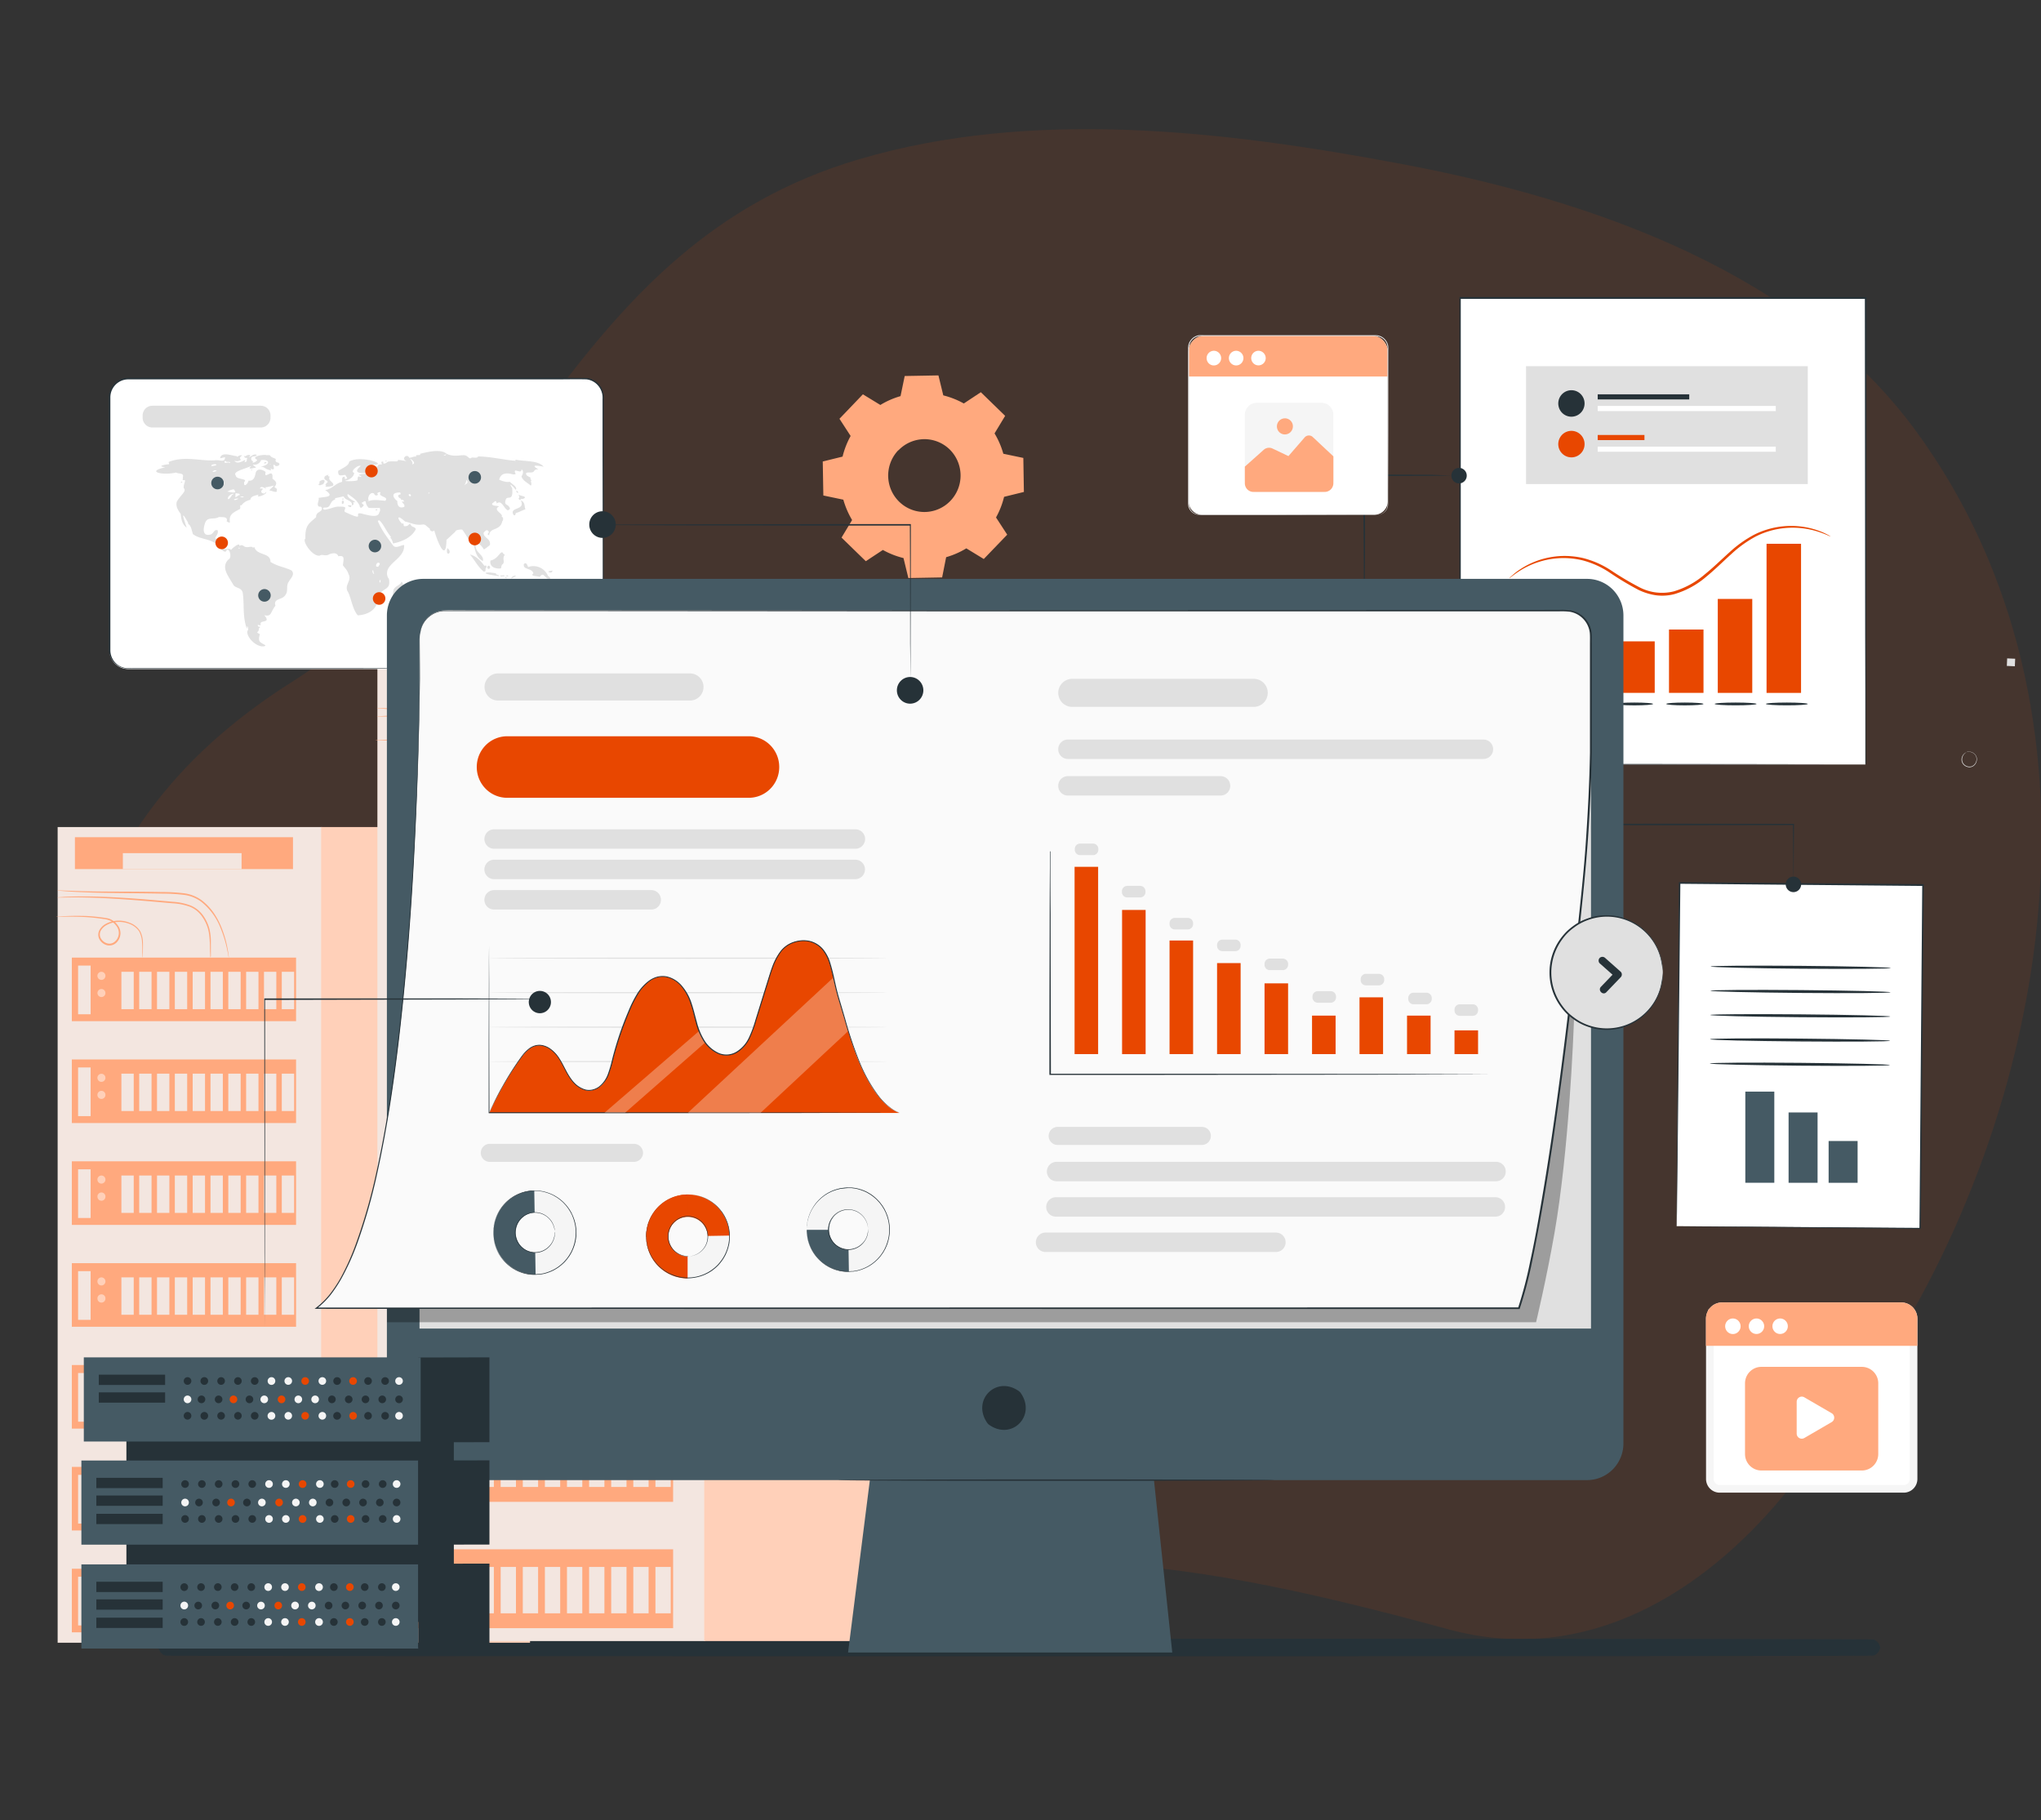 <svg xmlns="http://www.w3.org/2000/svg" width="268" height="239" fill="none" viewBox="0 0 268 239"><rect x="0" y="0" width="268" height="239" fill="#333333" stroke="none"/><g clip-path="url(#a)"><path fill="#e84700" d="M245.906 180.741c23.365-34.84 32.788-87.256 5.593-124.263-15.002-20.415-41.625-30.116-67.632-34.983-23.307-4.382-48.491-7.267-71.105-.575C74.45 32.204 68.376 70.541 38.249 89.587c-24.29 15.356-36.852 40.209-22.84 77.023s47.568 49.251 83.118 42.862 51.296-6.596 91.548 4.413c18.5 5.063 33.805-5.226 43.838-17.217 4.296-5.136 8.323-10.452 11.993-15.927" opacity=".1"/><path fill="#263238" stroke="#263238" stroke-width="1.063" d="M133.845 216.924c30.916 0 58.908-.009 79.171-.025 10.131-.008 18.331-.017 23.997-.028a3083 3083 0 0 0 8.225-.026l.437-.004.118-.003.026-.001.018-.001.041-.004.066-.012c.058-.019.322-.239.4-.515-.082-.283-.353-.501-.408-.517l-.062-.011c-.018-.003-.034-.003-.039-.004l-.043-.002-.117-.002-.437-.004-1.698-.009c-1.492-.006-3.692-.011-6.525-.016-5.666-.011-13.864-.02-23.995-.028-20.262-.016-48.254-.026-79.175-.026s-58.912.009-79.174.025c-10.13.007-18.33.017-23.995.027-2.833.006-5.033.011-6.525.017l-1.699.009-.436.005-.118.002-.045.002-.04.004-.067.013c-.057.018-.321.238-.399.515.078.276.342.496.4.515a.7.7 0 0 0 .15.018l.119.003.436.004 1.7.009c1.492.006 3.692.012 6.525.017 5.667.011 13.866.02 23.998.028 20.263.016 48.255.025 79.17.025Z"/><path fill="#fff" d="M244.945 39.155h-53.257v61.217h53.257z"/><path fill="#263238" d="M244.941 100.372v-4.447c0-2.89 0-7.128-.024-12.49 0-10.735-.023-26.029-.043-44.28l.087.087h-53.25l.098-.1v61.218l-.082-.083 38.628.044 10.8.019h3.825-3.794l-10.78.02-38.679.044h-.083V39h53.442v.147c0 18.275-.035 33.588-.043 44.352 0 5.361 0 9.587-.023 12.47v4.13c0 .194-.079.273-.079.273"/><path fill="#e84700" d="M240.364 70.43c0 .04-.589-.296-1.71-.653a10.9 10.9 0 0 0-4.914-.368 10.6 10.6 0 0 0-3.24 1.05 15.4 15.4 0 0 0-3.185 2.304c-1.041.93-2.079 1.98-3.275 2.958a11.3 11.3 0 0 1-4.183 2.281 6.3 6.3 0 0 1-2.441.147 8 8 0 0 1-2.265-.701 40 40 0 0 1-3.79-2.273 11.7 11.7 0 0 0-3.562-1.608 10.5 10.5 0 0 0-3.393-.261c-1.656.145-3.258.67-4.683 1.532-1.002.618-1.478 1.085-1.502 1.053-.023-.031.107-.126.339-.336q.508-.466 1.089-.836a10.62 10.62 0 0 1 8.221-1.449c1.303.329 2.543.875 3.668 1.616q1.82 1.222 3.766 2.233a6.4 6.4 0 0 0 4.463.527 11 11 0 0 0 4.049-2.206c1.18-.95 2.218-1.98 3.279-2.93a15.4 15.4 0 0 1 3.271-2.325 10.9 10.9 0 0 1 3.338-1.033 10.7 10.7 0 0 1 4.993.49q.65.223 1.259.543.215.102.408.246M210.873 78.636h-4.529V90.97h4.529zM230.087 78.636h-4.529V90.97h4.529z"/><path fill="#e84700" d="M236.492 71.393h-4.529v19.578h4.529zM205.016 87.086h-4.53v4.15h4.53zM217.278 84.204h-4.529v6.763h4.529zM223.683 82.651h-4.53v8.316h4.53z"/><path fill="#263238" d="M211.074 92.42c0 .103-1.093.183-2.445.183-1.353 0-2.446-.08-2.446-.183s1.093-.182 2.446-.182c1.352 0 2.445.083 2.445.182M205.421 92.42c0 .103-1.093.183-2.446.183-1.352 0-2.445-.08-2.445-.183s1.093-.182 2.445-.182c1.353 0 2.446.083 2.446.182M237.381 92.42c0 .103-1.239.183-2.752.183-1.514 0-2.753-.08-2.753-.183s1.235-.182 2.753-.182c1.517 0 2.752.083 2.752.182M230.654 92.42c0 .103-1.235.183-2.752.183-1.518 0-2.753-.08-2.753-.183s1.239-.182 2.753-.182c1.513 0 2.752.083 2.752.182M223.683 92.42c0 .103-1.097.187-2.449.187-1.353 0-2.446-.084-2.446-.187s1.097-.182 2.446-.182c1.348 0 2.449.083 2.449.182M217.066 92.42c0 .103-1.097.187-2.45.187-1.352 0-2.445-.084-2.445-.187s1.097-.182 2.445-.182c1.349 0 2.45.083 2.45.182"/><path fill="#e0e0e0" d="M237.38 48.076h-37v15.476h37z"/><path fill="#263238" d="M208.067 52.97c0 .345-.102.68-.291.967a1.73 1.73 0 0 1-1.772.739 1.72 1.72 0 0 1-1.356-1.366 1.74 1.74 0 0 1 .734-1.785 1.72 1.72 0 0 1 2.18.215 1.747 1.747 0 0 1 .505 1.23M221.811 51.771h-12.019v.673h12.019z"/><path fill="#fff" d="M233.174 53.296h-23.382v.673h23.382z"/><path fill="#e84700" d="M208.067 58.31a1.733 1.733 0 0 1-1.069 1.608 1.72 1.72 0 0 1-1.883-.385 1.74 1.74 0 0 1-.364-1.9 1.717 1.717 0 0 1 2.817-.548c.32.325.5.765.499 1.224M215.93 57.11h-6.138v.672h6.138z"/><path fill="#fff" d="M233.174 58.638h-23.382v.673h23.382zM220.535 115.903l-.383 45.079 31.963.275.383-45.079z"/><path fill="#263238" d="M220.16 160.988v-3.275c0-2.146.032-5.279.055-9.243.055-7.947.134-19.229.232-32.563v-.091h.091l31.96.265h.106v.103c-.153 16.882-.291 32.472-.393 45.081v.083h-.083l-23.291-.233-6.428-.076-1.679-.023h-.57 2.284l6.444.035 23.236.159-.082.083.365-45.081.102.103-31.96-.285.095-.091c-.134 13.306-.244 24.552-.323 32.5-.047 3.96-.082 7.108-.106 9.262 0 1.073-.023 1.897-.031 2.459v.638c0 .15-.024.19-.024.19"/><path fill="#263238" d="M224.623 126.892c0-.103 5.295-.142 11.822-.087 6.526.056 11.818.186 11.818.289s-5.292.143-11.822.087-11.818-.186-11.818-.289M224.599 130.076c0-.107 5.292-.142 11.819-.087 6.526.055 11.818.186 11.818.289s-5.292.143-11.822.087c-6.531-.055-11.819-.186-11.815-.289M224.571 133.256c0-.103 5.292-.138 11.819-.083 6.526.055 11.822.186 11.818.289s-5.292.143-11.822.087c-6.531-.055-11.819-.186-11.815-.293M224.544 136.44c0-.103 5.292-.143 11.818-.083 6.527.059 11.823.186 11.819.289s-5.292.142-11.823.087c-6.53-.056-11.818-.17-11.814-.293M224.516 139.624c0-.103 5.292-.143 11.819-.084 6.526.06 11.822.187 11.818.29s-5.292.142-11.818.083c-6.527-.06-11.819-.182-11.819-.289"/><path fill="#455a64" d="M232.981 143.318h-3.806v11.967h3.806zM238.662 146.055h-3.806v9.234h3.806zM243.919 149.805h-3.806v5.485h3.806z"/><path fill="#263238" d="M192.084 108.205h2.084l5.697-.032 18.801-.031 16.804.023h.098v.08c-.02 2.411-.035 4.383-.043 5.769 0 .673-.02 1.188-.028 1.584v.396a.7.7 0 0 1 0 .139v-.535c0-.376 0-.907-.023-1.584 0-1.386-.028-3.358-.043-5.769l.098.079-16.804.024-18.801-.032-5.756-.071-1.553-.02h-.393zM191.589 62.443a1 1 0 0 1-.248 0h-.711l-2.638.027-8.894.036.099-.103c0 .67 0 1.374.019 2.087.036 4.051.04 7.722 0 10.375 0 1.327-.027 2.404-.055 3.144 0 .373-.027.658-.043.856q-.01.15-.039.297v-4.297c0-2.653-.048-6.336-.079-10.371V62.3h.102l8.894.032 2.634.11h.711q.125-.009.248 0"/><path fill="#263238" d="M192.596 62.443a1.017 1.017 0 0 1-.622.944 1.005 1.005 0 0 1-1.103-.22 1.02 1.02 0 0 1-.219-1.112 1.02 1.02 0 0 1 .937-.626c.267.001.522.108.711.298s.295.447.296.716M236.504 116.105a1.02 1.02 0 0 1-.622.944 1 1 0 0 1-1.103-.22 1.023 1.023 0 0 1 .155-1.568 1.004 1.004 0 0 1 1.275.127c.189.19.295.448.295.717"/><path fill="#f3e6e0" d="M42.278 108.584H7.569v107.091h34.709z"/><path fill="#ffd0b9" d="M69.598 108.584h-27.43v107.091h27.43z"/><path fill="#ffa97e" d="M38.877 125.723H9.433v8.348h29.444z"/><path fill="#f3e6e0" d="M11.902 126.773h-1.648v6.391h1.648z"/><path fill="#ffd0b9" d="M13.844 128.115a.53.53 0 0 1-.323.494.528.528 0 0 1-.72-.387.54.54 0 0 1 .226-.546.523.523 0 0 1 .663.068.53.53 0 0 1 .154.371M13.321 130.903a.525.525 0 0 0 .523-.526.525.525 0 0 0-.523-.527.525.525 0 0 0-.523.527c0 .29.235.526.523.526"/><path fill="#f3e6e0" d="M17.56 127.588h-1.62v4.907h1.62zM19.899 127.588h-1.62v4.907h1.62zM22.238 127.588h-1.62v4.907h1.62zM24.577 127.588h-1.62v4.907h1.62zM26.92 127.588H25.3v4.907h1.62zM29.26 127.588h-1.62v4.907h1.62zM31.6 127.588h-1.62v4.907h1.62zM33.939 127.588h-1.62v4.907h1.62zM36.282 127.588h-1.62v4.907h1.62zM38.621 127.588h-1.62v4.907h1.62z"/><path fill="#ffa97e" d="M38.877 139.096H9.433v8.348h29.444z"/><path fill="#f3e6e0" d="M11.902 140.146h-1.648v6.391h1.648z"/><path fill="#ffd0b9" d="M13.844 141.504a.53.53 0 0 1-.323.493.524.524 0 0 1-.72-.387.533.533 0 0 1 .52-.633.532.532 0 0 1 .523.527M13.844 143.749a.53.53 0 0 1-.326.491.52.52 0 0 1-.575-.117.535.535 0 0 1 .085-.817.526.526 0 0 1 .817.443"/><path fill="#f3e6e0" d="M17.56 140.961h-1.62v4.907h1.62zM19.899 140.961h-1.62v4.907h1.62zM22.238 140.961h-1.62v4.907h1.62zM24.577 140.961h-1.62v4.907h1.62zM26.92 140.961H25.3v4.907h1.62zM29.26 140.961h-1.62v4.907h1.62zM31.6 140.961h-1.62v4.907h1.62zM33.939 140.961h-1.62v4.907h1.62zM36.282 140.961h-1.62v4.907h1.62zM38.621 140.961h-1.62v4.907h1.62z"/><path fill="#ffa97e" d="M38.877 152.469H9.433v8.348h29.444z"/><path fill="#f3e6e0" d="M11.902 153.519h-1.648v6.391h1.648z"/><path fill="#ffd0b9" d="M13.844 154.861a.53.53 0 0 1-.628.525.53.53 0 0 1-.415-.418.54.54 0 0 1 .226-.546.528.528 0 0 1 .817.439M13.321 157.645a.525.525 0 0 0 .523-.527.524.524 0 1 0-1.046 0c0 .291.235.527.523.527"/><path fill="#f3e6e0" d="M17.56 154.334h-1.62v4.907h1.62zM19.899 154.334h-1.62v4.907h1.62zM22.238 154.334h-1.62v4.907h1.62zM24.577 154.334h-1.62v4.907h1.62zM26.92 154.334H25.3v4.907h1.62zM29.26 154.334h-1.62v4.907h1.62zM31.6 154.334h-1.62v4.907h1.62zM33.939 154.334h-1.62v4.907h1.62zM36.282 154.334h-1.62v4.907h1.62zM38.621 154.334h-1.62v4.907h1.62z"/><path fill="#ffa97e" d="M38.877 165.842H9.433v8.348h29.444z"/><path fill="#f3e6e0" d="M11.902 166.892h-1.648v6.391h1.648z"/><path fill="#ffd0b9" d="M13.844 168.234a.53.53 0 0 1-.323.493.524.524 0 0 1-.72-.387.533.533 0 0 1 .52-.633.532.532 0 0 1 .523.527M13.321 171.018a.525.525 0 0 0 .523-.527.524.524 0 1 0-1.046 0c0 .291.235.527.523.527"/><path fill="#f3e6e0" d="M17.56 167.707h-1.62v4.907h1.62zM19.899 167.707h-1.62v4.907h1.62zM22.238 167.707h-1.62v4.907h1.62zM24.577 167.707h-1.62v4.907h1.62zM26.92 167.707H25.3v4.907h1.62zM29.26 167.707h-1.62v4.907h1.62zM31.6 167.707h-1.62v4.907h1.62zM33.939 167.707h-1.62v4.907h1.62zM36.282 167.707h-1.62v4.907h1.62zM38.621 167.707h-1.62v4.907h1.62z"/><path fill="#ffa97e" d="M38.877 179.215H9.433v8.348h29.444z"/><path fill="#f3e6e0" d="M11.902 180.264h-1.648v6.392h1.648z"/><path fill="#ffd0b9" d="M13.844 181.607a.53.53 0 0 1-.323.493.526.526 0 0 1-.72-.387.533.533 0 0 1 .52-.633.524.524 0 0 1 .523.527M13.321 184.391a.525.525 0 0 0 .523-.527.525.525 0 0 0-.523-.527.525.525 0 0 0-.523.527c0 .291.235.527.523.527"/><path fill="#f3e6e0" d="M17.56 181.08h-1.62v4.907h1.62zM19.899 181.08h-1.62v4.907h1.62zM22.238 181.08h-1.62v4.907h1.62zM24.577 181.08h-1.62v4.907h1.62zM26.92 181.08H25.3v4.907h1.62zM29.26 181.08h-1.62v4.907h1.62zM31.6 181.08h-1.62v4.907h1.62zM33.939 181.08h-1.62v4.907h1.62zM36.282 181.08h-1.62v4.907h1.62zM38.621 181.08h-1.62v4.907h1.62z"/><path fill="#ffa97e" d="M38.877 192.588H9.433v8.348h29.444z"/><path fill="#f3e6e0" d="M11.902 193.637h-1.648v6.392h1.648z"/><path fill="#ffd0b9" d="M13.844 194.964a.53.53 0 0 1-.323.493.524.524 0 0 1-.72-.387.533.533 0 0 1 .52-.633.526.526 0 0 1 .523.527M13.321 197.764a.525.525 0 0 0 .523-.527.525.525 0 0 0-.523-.527.525.525 0 0 0-.523.527c0 .291.235.527.523.527"/><path fill="#f3e6e0" d="M17.56 194.453h-1.62v4.907h1.62zM19.899 194.453h-1.62v4.907h1.62zM22.238 194.453h-1.62v4.907h1.62zM24.577 194.453h-1.62v4.907h1.62zM26.92 194.453H25.3v4.907h1.62zM29.26 194.453h-1.62v4.907h1.62zM31.6 194.453h-1.62v4.907h1.62zM33.939 194.453h-1.62v4.907h1.62zM36.282 194.453h-1.62v4.907h1.62zM38.621 194.453h-1.62v4.907h1.62z"/><path fill="#ffa97e" d="M38.877 205.961H9.433v8.348h29.444z"/><path fill="#f3e6e0" d="M11.902 207.01h-1.648v6.392h1.648z"/><path fill="#ffd0b9" d="M13.844 208.353a.53.53 0 0 1-.323.493.526.526 0 0 1-.72-.387.533.533 0 0 1 .52-.633.524.524 0 0 1 .523.527M13.844 210.61a.53.53 0 0 1-.323.493.524.524 0 0 1-.72-.387.533.533 0 0 1 .52-.633.526.526 0 0 1 .523.527"/><path fill="#f3e6e0" d="M17.56 207.826h-1.62v4.907h1.62zM19.899 207.826h-1.62v4.907h1.62zM22.238 207.826h-1.62v4.907h1.62zM24.577 207.826h-1.62v4.907h1.62zM26.92 207.826H25.3v4.907h1.62zM29.26 207.826h-1.62v4.907h1.62zM31.6 207.826h-1.62v4.907h1.62zM33.939 207.826h-1.62v4.907h1.62zM36.282 207.826h-1.62v4.907h1.62zM38.621 207.826h-1.62v4.907h1.62z"/><path fill="#ffa97e" d="M27.64 125.723a1 1 0 0 1-.031-.257c0-.17-.024-.42-.032-.741-.008-.32 0-.716-.04-1.188a7.5 7.5 0 0 0-.204-1.52 5.3 5.3 0 0 0-.786-1.667 3.6 3.6 0 0 0-1.608-1.303 7.9 7.9 0 0 0-2.272-.452l-2.536-.221c-3.476-.301-6.629-.499-8.91-.543a55 55 0 0 0-2.708 0h-.747q-.127.015-.256 0 .127-.029.256-.032l.747-.055c.637-.028 1.572-.06 2.709-.052 2.288 0 5.449.179 8.925.48l2.54.225a8 8 0 0 1 2.358.495c.68.288 1.264.768 1.679 1.382.36.527.627 1.112.786 1.731.117.51.176 1.032.177 1.556v1.933q-.014.116-.047.229"/><path fill="#ffa97e" d="M18.707 125.723a1.2 1.2 0 0 1-.02-.245v-.697c0-.301 0-.673-.035-1.097a3.4 3.4 0 0 0-.361-1.374 2.65 2.65 0 0 0-1.325-1.026 3.64 3.64 0 0 0-1.935-.194c-.349.057-.686.172-.998.341-.327.164-.6.42-.787.736a1.05 1.05 0 0 0 0 1.034 1.389 1.389 0 0 0 .877.665 1.08 1.08 0 0 0 1.019-.301 1.49 1.49 0 0 0 .157-1.98 2.2 2.2 0 0 0-.787-.689 2.9 2.9 0 0 0-.97-.249 24 24 0 0 0-2.717-.266c-1.07-.043-1.943-.027-2.544-.027h-.676q-.12.014-.24 0a1 1 0 0 1 .24-.028l.692-.036c.601-.027 1.47-.063 2.551-.039.539 0 1.128.043 1.761.107.315.031.641.075.976.118l.51.084q.273.053.52.182c.34.176.633.433.853.748.248.324.371.728.346 1.137a1.73 1.73 0 0 1-.52 1.124 1.33 1.33 0 0 1-1.214.353 1.59 1.59 0 0 1-1.014-.768 1.28 1.28 0 0 1 0-1.24c.203-.35.502-.635.86-.82a3.6 3.6 0 0 1 1.062-.356 3.77 3.77 0 0 1 2.033.23 2.72 2.72 0 0 1 1.392 1.116c.221.447.34.938.35 1.438.023.431 0 .792 0 1.109s-.024.51-.032.697a1 1 0 0 1-.024.213M30.042 125.723q-.044-.135-.063-.277a20 20 0 0 0-.157-.792 15.7 15.7 0 0 0-.865-2.823 8.2 8.2 0 0 0-2.56-3.461 4.8 4.8 0 0 0-2.358-.895 24 24 0 0 0-2.752-.151c-3.806-.071-7.254-.059-9.75-.158a87 87 0 0 1-2.953-.155l-.787-.071a1.4 1.4 0 0 1-.279-.04q.14-.014.28 0l.786.028c.7.028 1.706.063 2.952.091 2.493.06 5.94.02 9.75.095q1.396-.004 2.784.155c.88.093 1.72.419 2.434.946a7.5 7.5 0 0 1 1.62 1.731c.383.574.704 1.187.959 1.829.37.924.644 1.885.814 2.867.063.349.098.618.118.792q.03.143.027.289M38.472 109.915H9.838v4.186h28.634z"/><path fill="#f3e6e0" d="M31.721 112.01H16.132v2.095h15.59zM92.606 82.627H49.555v132.83h43.05z"/><path fill="#ffd0b9" d="M126.496 82.627H92.472v132.83h34.024z"/><path fill="#ffa97e" d="M88.388 103.884H51.867v10.355h36.52z"/><path fill="#f3e6e0" d="M54.93 105.187h-2.045v7.924h2.044z"/><path fill="#ffd0b9" d="M57.34 106.854a.66.66 0 0 1-.402.611.652.652 0 0 1-.892-.48.66.66 0 0 1 .28-.675.648.648 0 0 1 1.013.544M56.69 110.307a.65.65 0 0 0 .65-.653.65.65 0 0 0-.65-.654.65.65 0 0 0-.648.654c0 .361.29.653.649.653"/><path fill="#f3e6e0" d="M61.947 106.201h-2.009v6.086h2.009zM64.849 106.201h-2.01v6.086h2.01zM67.75 106.201h-2.009v6.086h2.01zM70.656 106.201h-2.009v6.086h2.009zM73.557 106.201h-2.009v6.086h2.01zM76.459 106.201h-2.01v6.086h2.01zM79.365 106.201h-2.01v6.086h2.01zM82.266 106.201h-2.01v6.086h2.01zM85.167 106.201h-2.009v6.086h2.01zM88.073 106.201h-2.009v6.086h2.009z"/><path fill="#ffa97e" d="M88.388 120.472H51.867v10.356h36.52z"/><path fill="#f3e6e0" d="M54.93 121.775h-2.045v7.924h2.044z"/><path fill="#ffd0b9" d="M57.34 123.443a.66.66 0 0 1-.404.607.64.64 0 0 1-.712-.144.658.658 0 0 1 .716-1.071.65.65 0 0 1 .4.608M57.34 126.242a.66.66 0 0 1-.402.611.652.652 0 0 1-.892-.48.66.66 0 0 1 .28-.675.65.65 0 0 1 .365-.109c.172 0 .337.068.459.191.121.123.19.289.19.462"/><path fill="#f3e6e0" d="M61.947 122.785h-2.009v6.087h2.009zM64.849 122.785h-2.01v6.087h2.01zM67.75 122.785h-2.009v6.087h2.01zM70.656 122.785h-2.009v6.087h2.009zM73.557 122.785h-2.009v6.087h2.01zM76.459 122.785h-2.01v6.087h2.01zM79.365 122.785h-2.01v6.087h2.01zM82.266 122.785h-2.01v6.087h2.01zM85.167 122.785h-2.009v6.087h2.01zM88.073 122.785h-2.009v6.087h2.009z"/><path fill="#ffa97e" d="M88.388 137.061H51.867v10.355h36.52z"/><path fill="#f3e6e0" d="M54.93 138.36h-2.045v7.924h2.044z"/><path fill="#ffd0b9" d="M57.34 140.027a.655.655 0 0 1-.779.649.65.65 0 0 1-.514-.518.66.66 0 0 1 .28-.675.65.65 0 0 1 .364-.109c.172 0 .337.068.459.191.121.122.19.289.19.462M56.69 143.48a.65.65 0 0 0 .65-.653.65.65 0 0 0-.65-.654.65.65 0 0 0-.648.654c0 .361.29.653.649.653"/><path fill="#f3e6e0" d="M61.947 139.374h-2.009v6.086h2.009zM64.849 139.374h-2.01v6.086h2.01zM67.75 139.374h-2.009v6.086h2.01zM70.656 139.374h-2.009v6.086h2.009zM73.557 139.374h-2.009v6.086h2.01zM76.459 139.374h-2.01v6.086h2.01zM79.365 139.374h-2.01v6.086h2.01zM82.266 139.374h-2.01v6.086h2.01zM85.167 139.374h-2.009v6.086h2.01zM88.073 139.374h-2.009v6.086h2.009z"/><path fill="#ffa97e" d="M88.388 153.645H51.867v10.356h36.52z"/><path fill="#f3e6e0" d="M54.93 154.948h-2.045v7.924h2.044z"/><path fill="#ffd0b9" d="M57.34 156.615a.66.66 0 0 1-.402.611.652.652 0 0 1-.892-.479.66.66 0 0 1 .28-.676.648.648 0 0 1 1.013.544M57.34 159.415a.66.66 0 0 1-.402.611.652.652 0 0 1-.892-.48.66.66 0 0 1 .28-.675.648.648 0 0 1 1.013.544"/><path fill="#f3e6e0" d="M61.947 155.962h-2.009v6.086h2.009zM64.849 155.962h-2.01v6.086h2.01zM67.75 155.962h-2.009v6.086h2.01zM70.656 155.962h-2.009v6.086h2.009zM73.557 155.962h-2.009v6.086h2.01zM76.459 155.962h-2.01v6.086h2.01zM79.365 155.962h-2.01v6.086h2.01zM82.266 155.962h-2.01v6.086h2.01zM85.167 155.962h-2.009v6.086h2.01zM88.073 155.962h-2.009v6.086h2.009z"/><path fill="#ffa97e" d="M88.388 170.234H51.867v10.355h36.52z"/><path fill="#f3e6e0" d="M54.93 171.537h-2.045v7.924h2.044z"/><path fill="#ffd0b9" d="M57.34 173.204a.66.66 0 0 1-.404.607.64.64 0 0 1-.712-.144.66.66 0 0 1 .467-1.121q.129 0 .249.051a.65.65 0 0 1 .4.607M56.69 176.657a.65.65 0 0 0 .65-.654c0-.36-.291-.653-.65-.653a.65.65 0 0 0-.648.653c0 .361.29.654.649.654"/><path fill="#f3e6e0" d="M61.947 172.546h-2.009v6.087h2.009zM64.849 172.546h-2.01v6.087h2.01zM67.75 172.546h-2.009v6.087h2.01zM70.656 172.546h-2.009v6.087h2.009zM73.557 172.546h-2.009v6.087h2.01zM76.459 172.546h-2.01v6.087h2.01zM79.365 172.546h-2.01v6.087h2.01zM82.266 172.546h-2.01v6.087h2.01zM85.167 172.546h-2.009v6.087h2.01zM88.073 172.546h-2.009v6.087h2.009z"/><path fill="#ffa97e" d="M88.388 186.818H51.867v10.356h36.52z"/><path fill="#f3e6e0" d="M54.93 188.121h-2.045v7.924h2.044z"/><path fill="#ffd0b9" d="M57.34 189.788a.66.66 0 0 1-.402.611.64.64 0 0 1-.713-.142.66.66 0 0 1-.14-.718.66.66 0 0 1 .606-.404.65.65 0 0 1 .648.653M57.34 192.588a.655.655 0 0 1-.779.649.65.65 0 0 1-.514-.518.66.66 0 0 1 .28-.675.65.65 0 0 1 .364-.109c.172 0 .337.068.459.191.121.122.19.289.19.462"/><path fill="#f3e6e0" d="M61.947 189.135h-2.009v6.087h2.009zM64.849 189.135h-2.01v6.087h2.01zM67.75 189.135h-2.009v6.087h2.01zM70.656 189.135h-2.009v6.087h2.009zM73.557 189.135h-2.009v6.087h2.01zM76.459 189.135h-2.01v6.087h2.01zM79.365 189.135h-2.01v6.087h2.01zM82.266 189.135h-2.01v6.087h2.01zM85.167 189.135h-2.009v6.087h2.01zM88.073 189.135h-2.009v6.087h2.009z"/><path fill="#ffa97e" d="M88.388 203.407H51.867v10.355h36.52z"/><path fill="#f3e6e0" d="M54.93 204.709h-2.045v7.924h2.044z"/><path fill="#ffd0b9" d="M57.34 206.377a.658.658 0 0 1-.78.649.658.658 0 0 1 .13-1.303.656.656 0 0 1 .649.654M56.69 209.83a.65.65 0 0 0 .65-.654.65.65 0 0 0-.65-.653.65.65 0 0 0-.648.653c0 .361.29.654.649.654"/><path fill="#f3e6e0" d="M61.947 205.723h-2.009v6.087h2.009zM64.849 205.723h-2.01v6.087h2.01zM67.75 205.723h-2.009v6.087h2.01zM70.656 205.723h-2.009v6.087h2.009zM73.557 205.723h-2.009v6.087h2.01zM76.459 205.723h-2.01v6.087h2.01zM79.365 205.723h-2.01v6.087h2.01zM82.266 205.723h-2.01v6.087h2.01zM85.167 205.723h-2.009v6.087h2.01zM88.073 205.723h-2.009v6.087h2.009z"/><path fill="#ffa97e" d="M74.45 103.884a1.4 1.4 0 0 1-.04-.317c0-.214-.027-.523-.039-.923-.012-.399 0-.887-.047-1.453a9 9 0 0 0-.252-1.885 6.7 6.7 0 0 0-.975-2.067 4.53 4.53 0 0 0-1.997-1.616 9.6 9.6 0 0 0-2.83-.578l-3.146-.273c-4.325-.396-8.221-.622-11.056-.677-1.415-.032-2.56-.024-3.353-.02h-.913a1.4 1.4 0 0 1-.318 0q.155-.037.314-.04l.913-.055a67 67 0 0 1 3.361-.063c2.839 0 6.758.217 11.072.594l3.145.28c.992.055 1.971.261 2.901.615.845.355 1.57.951 2.084 1.714.447.651.777 1.376.975 2.143.143.634.217 1.282.22 1.932v2.376q.008.158-.02.313"/><path fill="#ffa97e" d="M63.375 103.884a1 1 0 0 1-.028-.301v-.867c0-.373 0-.832-.043-1.363a4.2 4.2 0 0 0-.452-1.698 3.23 3.23 0 0 0-1.656-1.276 4.5 4.5 0 0 0-2.398-.241c-.433.07-.852.214-1.238.424-.4.205-.732.521-.96.91a1.3 1.3 0 0 0 0 1.287 1.7 1.7 0 0 0 1.085.82 1.36 1.36 0 0 0 1.267-.368c.332-.322.535-.757.57-1.22a1.85 1.85 0 0 0-.394-1.247 2.7 2.7 0 0 0-.963-.856 3.6 3.6 0 0 0-1.199-.312 32 32 0 0 0-3.37-.33c-1.328-.05-2.41-.03-3.145-.035h-.857a1.3 1.3 0 0 1-.303 0q.148-.04.3-.035l.86-.048c.743-.028 1.825-.08 3.146-.047.668 0 1.403.055 2.186.134.393.04.786.091 1.21.15.209.032.417.06.633.1q.34.067.65.225c.42.22.78.537 1.053.927.309.403.463.905.432 1.414a2.14 2.14 0 0 1-.648 1.39 1.64 1.64 0 0 1-.697.413 1.6 1.6 0 0 1-.81.026 1.96 1.96 0 0 1-1.257-.954 1.6 1.6 0 0 1 0-1.537 2.63 2.63 0 0 1 1.065-1.013 4.4 4.4 0 0 1 1.317-.444c.85-.138 1.721-.04 2.52.281a3.43 3.43 0 0 1 1.73 1.386c.273.556.42 1.166.433 1.786.027.535 0 .998 0 1.374s-.028.638-.035.864a1.6 1.6 0 0 1-.005.281M77.434 103.884a1.5 1.5 0 0 1-.079-.341c-.04-.225-.102-.558-.197-.982a19.3 19.3 0 0 0-1.077-3.504 10.26 10.26 0 0 0-3.177-4.28 6 6 0 0 0-2.909-1.114 31 31 0 0 0-3.42-.186c-4.718-.087-8.996-.071-12.094-.194a100 100 0 0 1-3.66-.194l-.995-.087a2 2 0 0 1-.342-.047q.173-.023.346 0l.999.035c.86.032 2.115.075 3.66.107 3.09.075 7.364.028 12.09.119a30 30 0 0 1 3.455.194c1.092.12 2.133.53 3.016 1.188a9.3 9.3 0 0 1 2.013 2.142c.47.714.864 1.474 1.18 2.27.457 1.149.794 2.343 1.006 3.563.075.428.122.765.145.994q.034.156.04.317M87.884 84.278H52.37v5.192h35.514z"/><path fill="#f3e6e0" d="M79.514 86.876H60.178v2.597h19.336zM14.563 71.535a12.96 12.96 0 0 1 2.073-7.178 12.8 12.8 0 0 1 5.679-4.813 12.7 12.7 0 0 1 7.376-.828c2.486.464 4.78 1.66 6.592 3.435a12.9 12.9 0 0 1 3.591 6.542c.529 2.49.314 5.083-.618 7.45a12.87 12.87 0 0 1-4.62 5.85 12.73 12.73 0 0 1-7.067 2.285 12.8 12.8 0 0 1-9.118-3.664 12.99 12.99 0 0 1-3.888-9.08m18.92-.309a6.2 6.2 0 0 0-1.1-3.4 6.13 6.13 0 0 0-2.789-2.214 6.1 6.1 0 0 0-3.54-.282 6.1 6.1 0 0 0-3.099 1.744 6.2 6.2 0 0 0-1.617 3.183 6.2 6.2 0 0 0 .41 3.553 6.15 6.15 0 0 0 2.297 2.726 6.1 6.1 0 0 0 3.414.982 6.12 6.12 0 0 0 4.304-1.89 6.2 6.2 0 0 0 1.72-4.402"/><path fill="#ffa97e" d="M14.563 71.535a13 13 0 0 1 3.592-9.197 12.8 12.8 0 0 1 8.99-3.962l.106 6.76a6.13 6.13 0 0 0-4.24 1.924 6.22 6.22 0 0 0-1.69 4.364 6.22 6.22 0 0 0 1.827 4.307 6.13 6.13 0 0 0 4.3 1.787l.11 6.76c-3.4.04-6.676-1.278-9.112-3.667a12.98 12.98 0 0 1-3.883-9.076"/><path fill="#ffa97e" d="M26.008 57.338c1.945-.047 3.88.297 5.69 1.013a14.6 14.6 0 0 1 4.857 3.154c1.394 1.367 2.504 3 3.263 4.803a14.8 14.8 0 0 1 1.162 5.702l-7.812.126c-.063-3.991-3.083-6.506-7.03-6.442z"/><path fill="#e0e0e0" d="M258.3 98.736a2 2 0 0 1 .232-.024c.214 0 .423.066.597.19a.899.899 0 0 1 .405.808 1.03 1.03 0 0 1-.621.895.997.997 0 0 1-1.038-.285.9.9 0 0 1-.22-.448 1.07 1.07 0 0 1 .37-.974c.118-.095.196-.126.192-.134l-.059.02-.066.035-.087.055a1.07 1.07 0 0 0-.393.547 1.1 1.1 0 0 0-.036.463.97.97 0 0 0 .229.483c.131.149.302.257.491.313.201.069.42.069.621 0 .2-.075.37-.214.484-.396.111-.167.174-.361.181-.562a.93.93 0 0 0-.126-.523 1 1 0 0 0-.319-.332 1 1 0 0 0-.625-.179h-.177c-.019.02-.039.048-.035.048M263.513 87.429l1.053.046.043-.99-1.053-.046z"/><path fill="#f5f5f5" d="M49.712 201.617c.37-.221.766-.392 1.18-.511l.24-1.164 1.965-.032.28 1.152c.412.104.808.262 1.179.472l.987-.654 1.403 1.366-.629 1.034c.222.371.393.77.507 1.188l1.156.241.032 1.98-1.144.286a4.8 4.8 0 0 1-.468 1.188l.648.994-1.356 1.374-1.01-.614c-.37.221-.766.393-1.18.511l-.244 1.164-1.965.032-.283-1.153a4.7 4.7 0 0 1-1.18-.471l-.987.653-1.403-1.366.613-1.018a5 5 0 0 1-.511-1.188l-1.152-.241-.035-1.98 1.144-.285c.104-.415.261-.814.468-1.188l-.65-.994 1.357-1.414 1.01.614zm1.042 2.621a2.12 2.12 0 0 0-.413 2.309c.165.383.44.708.789.933a2.08 2.08 0 0 0 2.329-.043 2.124 2.124 0 0 0 .256-3.254 2.08 2.08 0 0 0-1.492-.591 2.07 2.07 0 0 0-1.469.646"/><path fill="#ffa97e" d="M115.598 53.168a10.7 10.7 0 0 1 2.65-1.16l.547-2.641 4.43-.08.637 2.622c.941.233 1.847.59 2.694 1.065l2.237-1.48 3.192 3.104-1.392 2.304c.502.834.889 1.732 1.152 2.67l2.627.55.074 4.467-2.602.641a10.9 10.9 0 0 1-1.058 2.709l1.47 2.257-3.078 3.196-2.292-1.398c-.828.504-1.72.894-2.65 1.16l-.527 2.657-4.435.08-.637-2.622a10.9 10.9 0 0 1-2.709-1.065l-2.241 1.477-3.188-3.1 1.388-2.305a11.3 11.3 0 0 1-1.152-2.673l-2.623-.55-.078-4.464 2.602-.641a11 11 0 0 1 1.058-2.709l-1.466-2.257 3.078-3.212zm2.359 5.94a4.82 4.82 0 0 0-.938 5.234 4.78 4.78 0 0 0 1.788 2.118 4.73 4.73 0 0 0 5.28-.094 4.8 4.8 0 0 0 1.713-2.178 4.8 4.8 0 0 0 .223-2.77 4.8 4.8 0 0 0-1.343-2.429 4.74 4.74 0 0 0-3.39-1.328 4.74 4.74 0 0 0-3.329 1.475z"/><path fill="#fff" stroke="#f6f6f6" d="M224.987 171.979c.3-.304.706-.475 1.13-.479h23.537c.427 0 .837.171 1.141.476.303.306.474.721.474 1.154v21.04c0 .346-.137.678-.379.922-.242.243-.569.38-.91.38h-24.175c-.341 0-.669-.137-.911-.38a1.3 1.3 0 0 1-.378-.922v-21.043c.001-.431.17-.843.471-1.148Z"/><path fill="#ffa97e" d="M226.115 171h23.539c.561 0 1.099.224 1.495.624s.62.941.62 1.506v3.564H224v-3.564c0-.565.223-1.106.62-1.506.396-.4.934-.624 1.495-.624"/><path fill="#fff" d="M228.557 174.144a1.03 1.03 0 0 1-.64.93 1.005 1.005 0 0 1-1.098-.234 1.03 1.03 0 0 1-.212-1.111c.078-.185.208-.344.374-.455s.362-.171.561-.171c.272.003.531.114.721.309.19.196.296.459.294.732M231.651 174.144a1.02 1.02 0 0 1-.64.923 1 1 0 0 1-1.093-.235 1.02 1.02 0 0 1-.209-1.106 1.02 1.02 0 0 1 .932-.623 1 1 0 0 1 .719.31 1.02 1.02 0 0 1 .291.731M234.757 174.144a1.02 1.02 0 0 1-.64.923 1 1 0 0 1-1.093-.235 1.02 1.02 0 0 1-.209-1.106 1.02 1.02 0 0 1 .931-.623 1.01 1.01 0 0 1 .72.31 1.02 1.02 0 0 1 .291.731"/><path fill="#ffa97e" d="M244.48 179.455h-13.195c-1.187 0-2.15.969-2.15 2.166v9.274c0 1.196.963 2.166 2.15 2.166h13.195c1.188 0 2.15-.97 2.15-2.166v-9.274a2.157 2.157 0 0 0-2.15-2.166"/><path fill="#fff" d="M235.92 186.123v-2.091a.68.68 0 0 1 .337-.579.66.66 0 0 1 .666.001l1.797 1.045 1.796 1.042a.68.68 0 0 1 .244.918.66.66 0 0 1-.244.246l-1.796 1.046-1.797 1.045a.667.667 0 0 1-1.003-.582zM158.178 44.066h21.935c.561 0 1.099.224 1.495.624s.62.941.62 1.506V65.79c0 .478-.189.936-.524 1.274a1.78 1.78 0 0 1-1.265.528h-22.583c-.475 0-.93-.19-1.265-.528a1.8 1.8 0 0 1-.524-1.274V46.196c0-.564.222-1.105.618-1.505s.933-.624 1.493-.625"/><path fill="#ffa97e" d="M158.178 44.066h21.935c.561 0 1.099.224 1.495.624s.62.941.62 1.506v3.236h-26.165v-3.236c0-.565.223-1.107.62-1.506.396-.4.934-.624 1.495-.624"/><path fill="#fff" d="M160.348 47.032a.97.97 0 0 1-.601.878.95.95 0 0 1-1.293-.715.965.965 0 0 1 .943-1.142.96.96 0 0 1 .676.292c.178.183.277.43.275.687M163.273 47.032a.97.97 0 0 1-.601.878.95.95 0 0 1-1.036-.22.96.96 0 0 1-.198-1.049.96.96 0 0 1 .884-.587.967.967 0 0 1 .951.978M166.199 47.032a.96.96 0 0 1-.601.87.945.945 0 0 1-1.03-.22.96.96 0 0 1 .679-1.629.972.972 0 0 1 .952.978"/><path fill="#e0e0e0" d="M180.871 67.596s.087 0 .244-.032c.313-.063.594-.235.793-.487.199-.251.304-.565.296-.887v-1.635c0-2.463 0-6.02-.023-10.415v-8.17q.015-.243 0-.487a1.55 1.55 0 0 0-.416-.872 1.53 1.53 0 0 0-.85-.45 2.3 2.3 0 0 0-.496-.028h-22.375a5 5 0 0 0-.609 0c-.395.062-.75.276-.991.598-.119.16-.204.341-.251.535a2.3 2.3 0 0 0-.052.598v20.168q-.012.252.04.499a1.28 1.28 0 0 0 .983.978q.24.041.483.028h9.11l10.34.023h3.79-3.79l-10.34.028h-9.11a2.5 2.5 0 0 1-.511-.032 1.434 1.434 0 0 1-1.089-1.057 2 2 0 0 1-.043-.53V45.895a2.2 2.2 0 0 1 .055-.638 1.6 1.6 0 0 1 .279-.587 1.66 1.66 0 0 1 1.089-.66q.316-.021.633 0h22.375q.263-.011.523.03a1.67 1.67 0 0 1 1.061.71c.147.218.241.467.276.728q.013.252 0 .503v8.146c0 4.396-.02 7.952-.028 10.415v1.635c.007.33-.103.65-.31.905a1.37 1.37 0 0 1-.818.485 1 1 0 0 1-.185 0z"/><path fill="#f5f5f5" d="M173.515 52.877h-8.488c-.867 0-1.569.707-1.569 1.58v8.55c0 .872.702 1.58 1.569 1.58h8.488c.866 0 1.569-.708 1.569-1.58v-8.55c0-.873-.703-1.58-1.569-1.58"/><path fill="#ffa97e" d="M163.458 61.264v2.19c.001.3.12.589.332.8.211.213.498.332.796.332h9.354a1.14 1.14 0 0 0 .81-.338 1.16 1.16 0 0 0 .334-.818v-3.516l-2.709-2.539a.74.74 0 0 0-.547-.2.74.74 0 0 0-.522.26l-2.124 2.447-2.091-.994a1.05 1.05 0 0 0-1.148.162zM169.768 55.981a1.056 1.056 0 0 1-1.254 1.037 1.05 1.05 0 0 1-.825-.83 1.06 1.06 0 0 1 .446-1.086 1.047 1.047 0 0 1 1.633.88"/><path fill="#fff" d="M76.718 49.707h-59.89a2.48 2.48 0 0 0-2.47 2.487v33.165a2.48 2.48 0 0 0 2.47 2.487h59.89a2.48 2.48 0 0 0 2.47-2.487V52.194a2.48 2.48 0 0 0-2.47-2.487"/><path fill="#263238" d="M76.714 87.846q.26-.019.515-.067c.43-.096.826-.306 1.148-.608s.556-.686.68-1.111a4.6 4.6 0 0 0 .099-1.35v-3.406c0-5.148 0-12.545-.032-21.709V52.4a2.5 2.5 0 0 0-.534-1.715 2.36 2.36 0 0 0-1.573-.879c-1.274-.035-2.603 0-3.932 0H16.86a2.35 2.35 0 0 0-1.187.315 2.37 2.37 0 0 0-1.183 2.061v33.244a2.39 2.39 0 0 0 .986 1.873c.296.208.635.344.991.396q.55.058 1.101.036h29.696l21.549.032-21.55.031H17.556a8 8 0 0 1-1.132-.04 2.563 2.563 0 0 1-2.135-2.467V52.199a2.6 2.6 0 0 1 .753-1.835 2.57 2.57 0 0 1 1.822-.759H73.09c1.341 0 2.646 0 3.952.02a2.55 2.55 0 0 1 1.69.942c.406.522.602 1.178.55 1.838v7.195c0 9.164-.023 16.58-.03 21.709v3.406c.03.457-.006.915-.107 1.362a2.55 2.55 0 0 1-.562.982c-.35.381-.809.643-1.313.748q-.195.038-.394.044z"/><path fill="#e0e0e0" d="M34.237 53.267H20.01c-.708 0-1.282.578-1.282 1.291v.277c0 .713.574 1.291 1.282 1.291h14.228c.708 0 1.282-.578 1.282-1.29v-.278c0-.713-.574-1.29-1.282-1.29M75.35 81.427c-.63-1.12 0-.182-.786.289 0 .08.063.087.063.162s-.162.1-.17.226c.264 0 .736-.368 1.074-.685-.028-.052-.11.004-.181.008M74.068 81.985c-.393.356-1.07.586-1.73.919-.153.67 1.451-.337 1.966-.832-.055-.016-.165-.13-.236-.087M72.244 75.166a.235.235 0 0 0 .295-.234s0-.031-.051-.023c-.114.043-.841.098-.244.257M71.965 75.637a2.08 2.08 0 0 0-1.072-1.125 2.06 2.06 0 0 0-1.547-.063c-.078-.178-.24-.756-.57-.368-.086.792 1.03.44 1.266 1.188-.456.396.275.309.83.471.444-.55.48-.19.995.21.397.123.581-.04.098-.313M69.382 82.049c-.735-.036-.15 1.088.342 0-.098-.076-.216.02-.342 0M69 66.862c-.18-.305 0-.978-.617-1.148.66 1.314-1.447.815-.999 1.797.107.195.3.242.33-.146.417-.103.732-.309 1.286-.503M68.096 65.448c0 .095.15.194.236.214.06-.372.267.055.606-.344-.024-.187-.602-.214-.83-.373v.032c0 .135.2.194-.012.471M68.383 76.203c0 .06.173.068.162 0-.012-.067-.158-.067-.162 0M67.982 64.72c.177-.12-.078-.246-.18-.302-.044.123.078.262.18.301M67.153 75.946q.337-.142.625-.372a.7.7 0 0 0-.669.333.1.1 0 0 1 .044.04M67.353 73.713c-.161.035-.68-.218-.837.138.204-.095.723.1.837-.138M67.094 74.976c.047-.036.027-.143.031-.226-.102-.123-.133-.313-.224-.447.055-.115.256-.131.244-.278-.692.12-.94-.225-.7.963.153.04.118-.34.232-.491.07.142.185.53.417.479M66.736 75.625c0-.09-.236-.115-.276-.031.02.075.24.115.276.031M66.307 75.8c.024.083.11.103.189.127l.043-.044c-.008-.115-.177-.174-.232-.083M65.914 75.562c-.079 0-.177-.047-.212.032.023.095.133.095.247.099.067-.083.252 0 .307-.075-.043-.159-.22-.068-.342-.056"/><path fill="#e0e0e0" d="M72.02 78.73a2.6 2.6 0 0 1-.393-.792c-.566-.155-.185-.919-.712-1.24a.87.87 0 0 0-.15-.621c-.522.297-.039 2.213-1.434.748 0-.047.02-.091.18-.15.24-.515-.247-.297-.723-.547-.047.044 0 .083 0 .15-.633.036-.338.694-1.274.42-.574.25-.72.967-1.51 1.165-1.317.32-1.348.653-1.285 2.475-.028.182-.448.34-.043.522.499 0 .747-.336 1.372-.225.393-.317 2.072-.927 2.158.162.181 0 .07-.119.436-.226a.2.2 0 0 0-.043.15.18.18 0 0 1 .051.215c.122 1.805 3.983-.52 3.37-2.206M65.175 75.586c.118 0 .256.087.35 0-.063-.127-.267-.115-.393-.183 0-.055.023-.083 0-.118-1.14-.273-2.442-.04.043.3M66.08 72.683c-.3-.637-.599.72-1.676.907-.161.792.555 1.117 1.345 1.041.126-.09 0-.42.299-.597.27-.369-.146-.674.232-1.189-.044-.079-.15-.094-.2-.162M64.168 74.275a.21.21 0 0 0-.183.212.215.215 0 0 0 .183.212.21.21 0 0 0 .184-.212.215.215 0 0 0-.184-.212M63.772 74.612c.173-.075.157-.511-.158-.313-.393-.53-1.053-1.323-1.903-1.489.567.638.971 1.52 1.785 2.23q.11.014.213-.024c.086-.08.011-.254.063-.404M58.755 71.978s-.024 0-.032.032c-.251 1.216.818.554.032-.032M52.708 76.378c-.11.44-.763.522-1.019 1.013-.48 2.091.598 2.174 1.125-.308.196-.1.126-.602-.106-.705"/><path fill="#e0e0e0" d="M62.05 70.937c.322.709.22 2.178 1.36 2.72.173-.792-.92-1.041-.964-1.952.036-.832.834-.067 1.093.443q.412-.27.787-.59c.177-.883-.916-.934-.814-1.631.236-.262.495-.527.688-.06 0 .06-.354.353.031.396.087-1.073 1.459-.51 1.73-1.86.154-.072.075-.246.099-.432-.028-.076-.146-.06-.173-.139-.028-.08.031-.067.023-.127-.063-.364-1.18-.792-.393-1.212-.067-.126-1.022 0-.888-.395.251-.127.51-.614.593 0 .704-.535.92.712 1.47.898.229-.114.394-.17.134-.502-.26-.333-.676-.159-.393-.95.212-.512.999.375.822-1.458-.55-.855.04-.317.483.237.22-.396-.448-.728-.817-1.08-.276.11-.897-.044-1.369-.258.181-.816.846-.982 1.817-.697 0 0 .48.024.295-.162-.362-.84.86.217.81-.491.263.079.263.574 0 .89.157.575.711.793 1.222 1.228.087-.04.126-.309 0-.566.224-.222-.082-.119-.035-.448-.06-.174-.566-.17-.594-.59.177-.237.677 0 .98-.206.168-.194.188-.332.648-.328-1.203-.69.043-.46.688-.345-.68-.831-2.386-.669-3.688-.918-.063.043.055.103 0 .15-1.572-.13-3.05-.53-4.903-.578-.118.245-.456.139-.86.15-.358.357-.43-.34-1.102-.312-.672.027-1.36.21-2.181-.183-.751-.645-2.316-.3-3.476 0-.043.056.055.091 0 .143-.153.051-.425 0-.543.075-.031.06.055.115 0 .159-.267-.084-.664.182-.9.134-.232-.606-1.18.13-.31.487a5.8 5.8 0 0 0-1.18-.194c.114.345-.547.1-1.235.226-.11-.036-.487.432-.7.182 0-.063.056-.055.04-.127-.016-.07-.228-.087-.264 0-.035.087.067.17.052.29a.1.1 0 0 0-.04.043.48.48 0 0 0-.48.107c0 .06 0 .142-.062.158-.15.024-.28-.11-.393-.031 0 .11.137.047.117.162a.44.44 0 0 1-.445-.228.5.5 0 0 1-.054-.168c2.556.135-1.34-1.342-2.921-.396-.055.543-.75.792-1.447 1.22-.043.823.366.562.96.534.023.214.503.507-.087.535 0-.095 0-.254-.063-.309-.413.071-.244.333-.31.693-.866.162-1.306.958-2.21 1.061 1.364.97.027.856-.873 1.042.165.273-.358.907.09 1.152.233-.09.516.166.252.503-.185.214-.688.29-.66.867-.834.792-1.475.975-1.404 2.816-.488.281.904 2.376 1.868 2.237.393-.253.66.131 1.238-.158.212-.119 1.026-.368 1.211.234.885-.14.708.293.605 1.188.276.396.543.554.751 1.188.468.827-.648 1.453-.082 2.316.393.693.601 2.344 1.297 3.073 1.034-.063 2.36-.542 2.575-1.865.854-.29.181-.543.46-1.16.641-.602 1.259-.5 1.046-1.77a1 1 0 0 1-.212-.397c-.417-1.639 2.308-2.17 2.21-4.035-.394-.051-1.086.567-1.498 0-.582-.835-1.428-1.86-1.966-3.168.043-.06.137-.063.224-.075.586.566.86 1.406 1.51 2.162 0 .056-.09.036-.087.107.19.212.312.477.35.76.944-.178 2.414-.68 3-1.885-.185-.427-.472-.095-.767-.728-.196.17-.322.396-.763.34-.098-.04-.055-.221-.098-.32-.043-.1-.138 0-.18 0-.61-.614-.787-1.367.392-.281.653.106 1.255.514 2.242.396.444-.092.518.213 1.002.526a.35.35 0 0 0 .212.331.34.34 0 0 0 .382-.085c.173.705 1.537 4.665 1.604 1.22.31-.242.696-.658 1.16-1.05 0-.254.637-.309.904-.29q.436.589.786 1.232c.268-.099.472-.368.57.179m-16.557-7.865c.425-.119.987-.475 1.01-.998-.62-.13.516-1.097.87-.899-.975.792-.342 1.002.711.93-.126.215-.735 0-.998.314.094-.072.625.21.169.178-.248-.135-.3.047-.295.396.082.241-2.304.214-1.467.08m3.625 12.276c-.15 0-.26-.309-.18-.483h.03c.091.047.04.261.15.463zm.787.792c.114.055.05.273 0 .353-.118-.048-.067-.266-.02-.353zm-.044-2.13c0 .142-.047.15-.2.396-.13 0-.236 0-.275-.088-.04-.194.188-.641.483-.34zm-.066-6.713c-.122.693-1.27.396-2.104.183-1.67-.476.696 1.188-2.394-.266-.307-.3.66-.74-.763-.697-.582-.035-1.105.297-1.86.396-.216.048-.468-.309.075-.277.74.028.503-.828 1.254-1.061a1 1 0 0 0 0-.17c.295-.048.633-.14 1.129-.238.133.538 1.18.483 1.085 1.188.066-.02.314-.071.169-.372.047-.107.192 0 .255-.044-.196-.281-.908-.396-1.03-.974.024-.036.087-.091.126-.075.5.396 1.038.63 1.486 1.489 0 .186.067.3.28.277 0-.095.35-.242.227-.396-.078-.064-.42-.313-.09-.301.09-.107.28-.238.393-.075a1.16 1.16 0 0 0 .393.792q.722.051 1.443 0c0 .154.138.305-.075.621m.786-1.552c-.696-.044-1.545-.242-2.285.087 0-.099.118-.055.126-.138-.224-.218.122-1.188.673-.911.086.13.204.424.57.162-.252-.17-.055-.36.322-.32-.476.625 1.136.538.617 1.12zm2.496.792c-.487.238-.935 0-.896-.748-.53-.396-.979-1.133.346-1.137.067.04.114.214.04.27-.355 0-.421.352.086.554 0 .067 0 .142.063.174.16-.063.322.032.318.158-.004.127-.141 0-.212.032s0 .036-.032.032c.079.245.366.273.311.645zm.787-1.382c-.118.024-.295-.234-.126-.277s.322.226.15.257zm.255-4.194c.13-.261-.047-.396-.243-.704v-.032c.165.063.853.645.243.736m2.147 3.834c-.047-.076.067-.178.106-.1.04.08-.043.104-.114.1zm2.009-4.966c-.035-.048.134-.135.33-.182-.031.122-.236.166-.338.182zm3.114 3.532c-.079.103-.087.139-.393.297 0-.083.074-.099.114-.15.027-.115.11-.293.16-.511a.4.4 0 0 1 .11.364z"/><path fill="#e0e0e0" d="M50.766 60.566c.035-.107-.181-.127-.15 0 .02.031.114.031.15 0M49.307 66.957c.043.103.232.044.244-.043.012-.088-.24-.044-.244.043M45.663 66.379c.099.117.24.19.393.202.063-.048.07-.155.098-.234-.134.004-.381-.06-.491.032M44.888 65.813a1.2 1.2 0 0 1 0 .296c.067.135.22 0 .255-.075.044-.297-.11-.376-.255-.222M45.026 65.63a.15.15 0 0 0 .074-.162c-.11-.119-.216.135-.074.162M42.611 62.89c.024.115.724.34.236.535 0 .122-.086.142-.118.225-.031.084.099.044.106.107.008.064-.133.076-.106.147.327.01.653-.028.967-.115.37-.42-.723-.638-.412-1.188-.02-.091-.19-.028-.205-.127-.016-.099.063-.071.063-.138a.07.07 0 0 0-.051 0c-.15.103-.594.075-.48.554"/><path fill="#e0e0e0" d="M42.325 63.607c.094.067.566-.598.082-.61-.157.052-.574.13-.444.44-.032.075-.122.095-.138.19.106.178.366.02.5-.02M34.98 60.72c-.075-.127-.33 0-.307.095s.33-.004.307-.095M33.014 61.615c-.2.162.354.142 0 0"/><path fill="#e0e0e0" d="M38.299 74.909c-.905-.456-1.777-.52-2.784-1.133.028-1.267-1.761-.792-2.115-1.936-.087-.048-.09.079-.18.063-.233-.257-.489.02-1.066-.107-.213-.158-.394-.333-.744-.107.181-.538-.754.119-1.073.511-.342-.396-.86.222-1.227-.396-.259-.586.732-1.188-.833-1.085-.067-.253.491-.614.287-1.113-.574-.115-.456.57-1.085.602-.889.159-.845-.847-.488-1.69.327-.694 1.18-.254 1.762-.646.302.067 1.234-.135 1.01.578q.197.13.425.182c-.122-1.018.208-1.224 1.34-1.818q.039-.232 0-.463c.056-.036.107 0 .17 0 .29-.381.71-.64 1.179-.729 0-.42.546-.562 1.105-.673-.562.5.943.064.998-.332-.117 0-.173.138-.275.182-.251 0-.645-.186-.192-.578-.048-.163-.268-.032-.394-.096.19-.324.394-.158.822.032.024-.123-.161-.09-.138-.17q.578-.075 1.137-.238c-.079.21-.362.317-.586.646.126-.072 1.18.479.967-.036.236-.277-.527-.305-.161-.578.248-.42.035-.614-.393-.95.184-1.612-1.18.34-.885-.848-.192-.222-.971-.59-1.262-.04-.153.448-.145 1.232-.998 1.165.027.265-.677 1.085-.555.17.558-.495-1.046-.253-1.116-.855-.421-.519 1.1-.82 2.009-1.232-.032.123-.17.143-.2.27.196.154.57-.072.86-.044-.04-.155-.271-.174-.417-.428a.91.91 0 0 0 1.074-.578c1.034-.17 1.47.574-.126.88.633-.068.613.352 1.435.459.059-.103-.122-.135-.055-.214a.9.9 0 0 1 .279.095c.42-.056-.197-.71.267-.582.063.3.81.083.567-.226-.118-.155-.44-.048-.464-.396.212-.313-.578-.25-.724-.654-.157 0-.299-.055-.413 0-.251-.162-2.276.131-1.266.598-.047.163-.27.317-.613.396.204-.415-.283-.083-.15-.697.119-.217.579-.095.7-.308-.228-.262-.644.047-.967.277-.031-.115.134-.178.118-.277a.65.65 0 0 0-.629.138c-.067 0-.165-.047-.212 0 .13.08 0 .246.468.222-.173.162.063.562-.393.546.432-.792-.716.559-1.317-.158.212 0 .393.154.86-.139-.165-.194-.224-.34.174-.578a.67.67 0 0 0-.641.182c-.075 0-.083-.095-.158-.107-.416.036-1.934-.669-2.115.286.244 0 .444-.111.657-.115-.087.768-.582.289-1.38.396-1.785.134-3.971-.63-6.047.225.023.088.098.179.063.29-.26 0-1.797.241-.488.396-2.709.613-.196 1.097 1.42.689.216.21 1.116 0 .876.63.087.059-.16.474.142.364.393-.08-.157.677 0 1.08.393.397-.484.927-.936 1.775-.141.606.134 1.05.515 1.584.106.705.122 1.307.787 1.81-.15-.531-1.054-2.88.188-.65a.5.5 0 0 1 0 .147c.452.304.429.792.641 1.35.932.744 2.402.538 3.346 1.552a1 1 0 0 0 0 .214c.145-.032.892.887 1.042.396.322-.562.849.927.244 1.188-.987 1.046 0 2.123.715 3.386.393.396 1.01.289 1.18.942.24 1.54-.048 3.05.53 4.697.134-.04-.027-.19.052-.257.153.047.106.297.149.451-.488.368.468 1.932 1.734 2.162h.33c.083-.028.169-.051.189-.138-.712-.432-1.023-.397-.728-1.462-.715-.348-.09-.15-.141-.7.023-.108.137-.12.157-.226-.09-.15-.228.11-.299-.27.114-.047.327.115.393-.043-.24-.733 1.463-.067.468-1.252.987.254.787-.396 1.467-1.239-.33-1.07 1.026-.673 1.372-1.533.303-.336 0-1.188.393-1.627.15-.372.853-.895.366-1.457m-6.59-9.718c.099 0 .244-.024.287 0-.035.142-.334.107-.444.055-.008-.035.075-.047.157-.055m3.818-4.25q0 .077-.075.064c-.05-.008.016-.099.063-.063zm-5.052 4.036c-.724 1.263-.822 0 .192-.162-.015.114-.102.106-.192.162m.448.661c-.393.032-.204-.19.393-.182a1 1 0 0 1-.393.182m.17-.875c.027.08.498-.055.353.265-.209-.11-.66.61-.511-.051 0-.067-.047-.075-.043-.139a.26.26 0 0 1 .188-.075zm-.394-.515c.617.681-.444.31-.861.31.254-.165.541-.27.841-.31zm-.956-3.607q.246-.015.488.031c.024.056-.028.084-.063.107-.204-.15-.503.087-.704-.075.028-.226.193-.202.28-.063m-.393 2.665c.2-.048.118.305 0 .309s-.145-.278 0-.31m-1.061-1.422a.8.8 0 0 1-.417.075c.098-.023.224-.356.574-.15-.027.063-.11.051-.169.075zm-.437-.89c.19 0 .511-.16.563.074a4 4 0 0 1-.669.139.54.54 0 0 1 .095-.214zm3.57 11.06c-.078 0-.118-.127-.043-.163s.118.147.031.162z"/><path fill="#e0e0e0" d="M23.94 63.274c-.055-.103-.196-.028-.2.075q.02.032.05.052c.056-.028.127-.056.15-.127"/><path fill="#455a64" d="M29.386 63.417a.83.83 0 0 1-.508.764.82.82 0 0 1-.895-.179.829.829 0 0 1 .58-1.413c.219 0 .428.087.582.242a.83.83 0 0 1 .24.586"/><path fill="#e84700" d="M50.604 78.583a.83.83 0 0 1-.515.76.82.82 0 0 1-.894-.19.829.829 0 0 1 .6-1.405.82.82 0 0 1 .576.25.83.83 0 0 1 .233.585"/><path fill="#455a64" d="M63.162 62.668a.83.83 0 0 1-.505.768.82.82 0 0 1-.896-.177.83.83 0 0 1 .58-1.415.81.81 0 0 1 .758.508q.063.152.063.316"/><path fill="#e84700" d="M29.932 71.274a.83.83 0 0 1-.507.764.82.82 0 0 1-.896-.18.83.83 0 0 1 .581-1.412.81.81 0 0 1 .76.51.8.8 0 0 1 .062.317M49.598 61.845a.83.83 0 0 1-.507.764.815.815 0 0 1-.896-.18.829.829 0 0 1 .581-1.412c.218 0 .427.087.581.242a.83.83 0 0 1 .241.585"/><path fill="#455a64" d="M50.054 71.69a.83.83 0 0 1-.507.764.82.82 0 0 1-.896-.18.83.83 0 0 1 .581-1.412c.218 0 .427.087.581.242a.83.83 0 0 1 .241.585"/><path fill="#fff" d="M67.707 74.31a.83.83 0 0 1-.507.765.815.815 0 0 1-.896-.179.83.83 0 0 1 .581-1.413.82.82 0 0 1 .76.511q.061.152.062.317"/><path fill="#455a64" d="M68.273 78.718a.83.83 0 0 1-.507.765.82.82 0 0 1-.895-.18.829.829 0 0 1 .58-1.412c.219 0 .428.087.582.242a.83.83 0 0 1 .24.585"/><path fill="#e84700" d="M63.162 70.767a.83.83 0 0 1-.507.764.82.82 0 0 1-.896-.18.83.83 0 0 1 .581-1.412.8.8 0 0 1 .582.241.82.82 0 0 1 .24.587"/><path fill="#455a64" d="M35.546 78.168a.83.83 0 0 1-.507.764.82.82 0 0 1-.895-.179.83.83 0 0 1 .58-1.413.82.82 0 0 1 .58.244c.154.155.241.364.242.584M208.396 76H55.571a4.76 4.76 0 0 0-3.373 1.41 4.83 4.83 0 0 0-1.396 3.397V189.52c0 1.274.502 2.496 1.397 3.397a4.75 4.75 0 0 0 3.372 1.407h58.649l-2.864 22.634h42.571l-2.401-22.634h56.87a4.75 4.75 0 0 0 3.373-1.407 4.83 4.83 0 0 0 1.4-3.397V80.807a4.83 4.83 0 0 0-1.398-3.399A4.76 4.76 0 0 0 208.396 76"/><path fill="#263238" d="M134.032 182.892c2.076 2.99-1.176 6.27-4.145 4.175a1 1 0 0 1-.256-.258c-2.076-2.99 1.176-6.262 4.145-4.175q.15.107.256.258"/><path fill="#e0e0e0" d="M58.967 80.139h146.064a3.85 3.85 0 0 1 2.744 1.145 3.9 3.9 0 0 1 1.137 2.763v90.383H55.086V84.06a3.94 3.94 0 0 1 1.133-2.772 3.88 3.88 0 0 1 2.748-1.15"/><path fill="#000" d="M50.814 171.754v1.842h150.885s1.356-5.613 2.428-11.77c1.849-10.634 2.477-25.209 2.593-29.215.116-4.005 0-2.272 0-2.272z" opacity=".3"/><path fill="#fafafa" d="M55.17 83.5s.297 78.265-13.638 88.246h157.902s3.633-8.716 8.338-54.423c1.14-11.061 1.14-19.575 1.14-19.575V83.435a3.33 3.33 0 0 0-.978-2.343 3.28 3.28 0 0 0-2.339-.953H58.475a3.28 3.28 0 0 0-2.35.983 3.32 3.32 0 0 0-.955 2.377"/><path fill="#263238" d="M55.17 83.499v-.323a3.26 3.26 0 0 1 1.109-2.208 3.33 3.33 0 0 1 1.968-.806c3.277-.028 8.105-.02 14.322-.032l52.689-.032 78.169-.024h1.368q.7-.029 1.396.056a3.36 3.36 0 0 1 1.883.992 3.4 3.4 0 0 1 .918 1.93c.048.487 0 .946.024 1.422V98.81c-.064 3.88-.252 7.797-.536 11.75s-.708 7.926-1.14 11.936c-.864 8.019-1.821 16.174-2.993 24.423a347 347 0 0 1-1.96 12.435 229 229 0 0 1-1.2 6.242 54 54 0 0 1-1.625 6.201l-.02.065h-1.056l-156.938-.024h-.244l.196-.146a10.3 10.3 0 0 0 1.825-1.793c.52-.67.988-1.379 1.404-2.119a32 32 0 0 0 2.04-4.57 73 73 0 0 0 2.653-9.296c1.352-6.133 2.192-12.012 2.852-17.524 1.296-11.033 1.86-20.616 2.24-28.453.38-7.838.505-13.958.576-18.105.072-4.146.072-6.173.072-6.334v1.612c0 1.067 0 2.647-.035 4.722a568 568 0 0 1-.529 18.109c-.352 7.846-.92 17.428-2.204 28.465-.656 5.516-1.488 11.399-2.84 17.54a72 72 0 0 1-2.649 9.317 32 32 0 0 1-2.072 4.589q-.632 1.124-1.416 2.144a10.6 10.6 0 0 1-1.853 1.821l-.048-.145 156.938-.024h.98l-.096.065a54 54 0 0 0 1.601-6.166c.452-2.075.84-4.158 1.2-6.233a372 372 0 0 0 1.96-12.427c1.172-8.249 2.129-16.401 2.997-24.415.428-4.03.872-7.983 1.14-11.932s.472-7.862.54-11.738V84.47c0-.468.02-.951-.024-1.402a3.2 3.2 0 0 0-.86-1.814 3.17 3.17 0 0 0-1.764-.939 9 9 0 0 0-1.365-.052H125.21l-52.689-.036H58.243a3.26 3.26 0 0 0-1.952.806c-.396.34-.704.773-.896 1.26a3.5 3.5 0 0 0-.225 1.206M167.305 194.328c0 .052-12.802.092-28.608.092s-28.609-.04-28.609-.092c0-.053 12.802-.097 28.609-.097 15.806 0 28.608.044 28.608.097"/><path fill="#e0e0e0" d="M90.597 91.973H65.392c-.468 0-.917-.187-1.249-.52a1.787 1.787 0 0 1-.001-2.516 1.76 1.76 0 0 1 1.25-.522h25.205a1.76 1.76 0 0 1 1.263.523 1.784 1.784 0 0 1-.012 2.525c-.334.33-.784.513-1.251.51"/><path fill="#e84700" d="M98.318 104.743H66.604a3.97 3.97 0 0 1-2.836-1.188 4.053 4.053 0 0 1-1.165-2.862c0-1.069.422-2.093 1.172-2.85a3.99 3.99 0 0 1 2.83-1.18h31.712c1.062 0 2.079.425 2.829 1.18a4.04 4.04 0 0 1 1.172 2.85 4.04 4.04 0 0 1-1.165 2.862 3.98 3.98 0 0 1-2.836 1.188"/><path fill="#e0e0e0" d="M112.332 111.432H64.876c-.336 0-.659-.135-.897-.374a1.28 1.28 0 0 1-.371-.903c.001-.338.135-.662.373-.901s.56-.373.895-.373h47.456c.335.001.656.136.893.374a1.28 1.28 0 0 1 .001 1.801 1.26 1.26 0 0 1-.894.376M112.332 115.425H64.876c-.336 0-.659-.134-.897-.374a1.28 1.28 0 0 1 .412-2.081 1.3 1.3 0 0 1 .485-.095h47.456c.332.004.65.14.884.378a1.28 1.28 0 0 1-.884 2.172M85.524 119.414H64.876a1.26 1.26 0 0 1-1.172-.785 1.28 1.28 0 0 1 .275-1.391c.238-.24.56-.374.897-.374h20.647a1.26 1.26 0 0 1 1.17.789c.063.155.095.321.095.488a1.28 1.28 0 0 1-.37.902 1.258 1.258 0 0 1-.895.371M196.45 155.088h-57.718a1.265 1.265 0 0 1-1.172-.788 1.282 1.282 0 0 1 .277-1.39 1.26 1.26 0 0 1 .895-.373h57.718c.335 0 .657.134.895.373a1.28 1.28 0 0 1 .001 1.804c-.237.239-.56.374-.896.374M194.794 99.645h-54.573c-.336 0-.658-.134-.896-.372a1.284 1.284 0 0 1-.001-1.804c.238-.24.56-.374.897-.374h54.573c.336 0 .659.134.897.374a1.28 1.28 0 0 1-.002 1.804 1.26 1.26 0 0 1-.895.372M160.276 104.449h-20.055c-.337 0-.659-.135-.897-.374a1.283 1.283 0 0 1 .001-1.804c.238-.239.56-.373.896-.373h20.055c.335.001.656.136.893.374a1.28 1.28 0 0 1 .001 1.801 1.26 1.26 0 0 1-.894.376M196.362 159.734h-57.718a1.25 1.25 0 0 1-.485-.096 1.265 1.265 0 0 1-.686-.689 1.28 1.28 0 0 1 1.171-1.766h57.718c.336 0 .659.135.896.374a1.284 1.284 0 0 1 0 1.806 1.25 1.25 0 0 1-.896.371M167.545 164.376H137.28a1.27 1.27 0 0 1-.893-.374 1.28 1.28 0 0 1-.001-1.801 1.26 1.26 0 0 1 .894-.376h30.265c.336 0 .659.135.897.374a1.278 1.278 0 0 1-.002 1.804 1.26 1.26 0 0 1-.895.373M164.633 92.807h-23.848a1.83 1.83 0 0 1-1.292-.54 1.85 1.85 0 0 1-.536-1.301c.001-.488.194-.956.536-1.301.343-.345.807-.54 1.292-.54h23.852c.485 0 .95.193 1.293.539a1.85 1.85 0 0 1-.002 2.605 1.83 1.83 0 0 1-1.295.538"/><path fill="#263238" d="M137.924 111.738a.6.6 0 0 1 0 .145v2.015c0 1.419 0 3.478.028 6.069 0 5.202.024 12.536.04 21.106l-.1-.1h15.006l31.206.028 9.461.036h3.469-.896l-2.573.02-9.461.033-31.206.032h-15.102v-.097c0-8.571.028-15.905.036-21.107 0-2.591.02-4.65.028-6.068v-2.015q.029-.05.064-.097"/><path fill="#e84700" d="M172.282 138.394h3.093v-5.053h-3.093zM184.756 138.394h3.093v-5.053h-3.093zM190.989 138.394h3.093v-3.115h-3.093zM178.515 138.394h3.092v-7.455h-3.092zM166.045 138.394h3.092v-9.288h-3.092zM159.812 138.394h3.092v-11.948h-3.092zM153.571 138.394h3.093V123.48h-3.093zM147.338 138.398h3.092v-18.931h-3.092zM141.101 138.394h3.092v-24.589h-3.092z"/><path fill="#e0e0e0" d="M191.685 133.369h1.7a.7.7 0 0 0 .697-.701v-.113a.7.7 0 0 0-.697-.701h-1.7a.7.7 0 0 0-.696.701v.113c0 .387.312.701.696.701M185.608 131.849h1.7a.7.7 0 0 0 .696-.701v-.113a.7.7 0 0 0-.696-.701h-1.7a.7.7 0 0 0-.696.701v.113c0 .387.312.701.696.701M179.363 129.372h1.7a.7.7 0 0 0 .696-.702v-.112a.7.7 0 0 0-.696-.702h-1.7a.7.7 0 0 0-.696.702v.112c0 .388.311.702.696.702M173.034 131.648h1.701a.7.7 0 0 0 .696-.701v-.113a.7.7 0 0 0-.696-.701h-1.701a.7.7 0 0 0-.696.701v.113c0 .387.312.701.696.701M166.741 127.369h1.7a.7.7 0 0 0 .696-.701v-.113a.7.7 0 0 0-.696-.701h-1.7a.7.7 0 0 0-.696.701v.113c0 .387.311.701.696.701M160.508 124.878h1.7a.7.7 0 0 0 .696-.701v-.113a.7.7 0 0 0-.696-.701h-1.7a.7.7 0 0 0-.696.701v.113c0 .388.311.701.696.701M154.267 122.026h1.7a.7.7 0 0 0 .697-.702v-.112a.7.7 0 0 0-.697-.701h-1.7a.7.7 0 0 0-.696.701v.112a.7.7 0 0 0 .696.702M148.014 117.823h1.7a.7.7 0 0 0 .696-.701v-.113a.7.7 0 0 0-.696-.701h-1.7a.7.7 0 0 0-.696.701v.113c0 .387.311.701.696.701M141.825 112.27h1.7a.7.7 0 0 0 .696-.701v-.113a.7.7 0 0 0-.696-.701h-1.7a.7.7 0 0 0-.696.701v.113c0 .387.311.701.696.701M157.824 150.321h-18.952c-.311 0-.611-.125-.831-.347a1.186 1.186 0 0 1 .831-2.022h18.952c.312 0 .611.125.831.347a1.187 1.187 0 0 1-.831 2.022M83.26 152.546H64.311c-.312 0-.611-.125-.832-.347a1.192 1.192 0 0 1 .38-1.936q.218-.09.452-.091h18.947c.311.005.609.132.829.354s.346.521.351.835a1.2 1.2 0 0 1-.352.832 1.2 1.2 0 0 1-.828.353M116.38 139.373c0 .04-11.657.077-26.028.077s-26.032-.037-26.032-.077 11.65-.077 26.032-.077 26.028.041 26.028.077M116.38 134.852c0 .044-11.657.08-26.028.08s-26.032-.036-26.032-.08 11.65-.077 26.032-.077 26.028.036 26.028.077M116.38 130.326c0 .045-11.657.077-26.028.077s-26.032-.032-26.032-.077c0-.044 11.65-.076 26.032-.076s26.028.032 26.028.076M116.38 125.801c0 .041-11.657.077-26.028.077s-26.032-.036-26.032-.077c0-.04 11.65-.08 26.032-.08s26.028.036 26.028.08"/><path fill="#e84700" d="M112.712 139.212c-1.012-2.466-1.708-5.162-2.488-7.717-.676-2.22-.74-3.26-1.321-5.142-.916-2.957-3.34-3.284-5.1-2.482-1.569.713-2.249 2.575-2.769 4.247a953 953 0 0 0-1.856 6.016 10.7 10.7 0 0 1-1.14 2.736 3.476 3.476 0 0 1-2.336 1.64c-1.601.21-3.017-1.132-3.697-2.615s-.868-3.159-1.477-4.678c-.608-1.519-1.86-2.97-3.468-3.002-1.977-.036-3.317 1.995-4.14 3.832a44.4 44.4 0 0 0-2.493 7.177 9.7 9.7 0 0 1-.828 2.446 2.82 2.82 0 0 1-1.965 1.495c-1.084.137-2.092-.645-2.724-1.556-.632-.91-1.02-1.982-1.664-2.881-.645-.898-1.689-1.648-2.765-1.459-.968.17-1.66 1.024-2.232 1.838a43.3 43.3 0 0 0-4.001 7.011h53.849c-2.492-.878-4.369-4.44-5.385-6.906"/><path fill="#263238" d="M115.753 146.102H112.8l-8.037.024-26.533.024H64.168v-.072c0-6.951 0-12.875.028-17.065 0-2.088 0-3.748.02-4.888v-1.632 1.656c0 1.14 0 2.801.02 4.888 0 4.191 0 10.114.028 17.065l-.072-.072h14.002l26.533.02 8.037.024h2.756q.117.007.233.028"/><path fill="#fff" d="m109.428 128.344-19.112 17.758h9.554l11.506-10.731zM92.589 136.883l-10.514 9.219h-2.708l12.418-10.727 1.08 1.846" opacity=".3"/><path fill="#263238" d="M64.236 146.102a35 35 0 0 1 1.772-3.542 40 40 0 0 1 2.5-3.912c.278-.383.608-.723.98-1.012.407-.31.907-.472 1.417-.459a2.68 2.68 0 0 1 1.468.584c.446.343.825.766 1.116 1.249.62.959 1.02 2.12 1.84 3.043.41.472.947.816 1.545.991.306.072.626.072.932 0 .313-.073.607-.21.864-.403.52-.423.915-.98 1.144-1.612q.356-.989.585-2.015a43 43 0 0 1 2.152-6.342c.295-.727.646-1.431 1.048-2.104a6.2 6.2 0 0 1 1.6-1.801 3.3 3.3 0 0 1 1.109-.536 2.9 2.9 0 0 1 1.236-.036c.825.193 1.559.665 2.08 1.338.54.66.948 1.419 1.2 2.236.272.806.456 1.644.692 2.47a8.4 8.4 0 0 0 .984 2.358 4.3 4.3 0 0 0 1.88 1.652 2.57 2.57 0 0 0 2.373-.198 4.36 4.36 0 0 0 1.6-1.845q.514-1.128.849-2.321l1.436-4.61c.24-.754.456-1.503.72-2.233a8 8 0 0 1 1.048-2.047 3.6 3.6 0 0 1 1.792-1.325q.527-.177 1.081-.218c.364-.022.729.009 1.084.093.698.176 1.32.577 1.772 1.14.423.546.734 1.17.916 1.838.4 1.289.608 2.57.924 3.771.156.601.336 1.181.504 1.757l.493 1.681a52 52 0 0 0 1.96 5.822 20 20 0 0 0 2.228 4.03c.56.8 1.256 1.495 2.057 2.051q.32.204.668.354c.16.069.236.109.236.109l-.24-.092a5 5 0 0 1-.68-.343 8.2 8.2 0 0 1-2.089-2.043 20 20 0 0 1-2.256-4.054 51 51 0 0 1-2-5.826c-.164-.544-.328-1.105-.501-1.677-.172-.572-.352-1.156-.508-1.761-.324-1.208-.54-2.486-.932-3.763a5.2 5.2 0 0 0-.896-1.789 3.2 3.2 0 0 0-1.704-1.096 3.7 3.7 0 0 0-1.044-.085 4 4 0 0 0-1.045.214 3.48 3.48 0 0 0-1.724 1.277 8 8 0 0 0-1.024 2.015c-.264.721-.476 1.475-.716 2.228l-1.436 4.614c-.223.8-.508 1.582-.852 2.337a4.5 4.5 0 0 1-1.649 1.914 2.74 2.74 0 0 1-2.508.197 4.44 4.44 0 0 1-1.952-1.708 8.5 8.5 0 0 1-1.005-2.418c-.236-.83-.4-1.664-.688-2.462a6.6 6.6 0 0 0-1.16-2.188 3.55 3.55 0 0 0-2-1.285 2.74 2.74 0 0 0-1.172.032c-.381.102-.74.276-1.057.512a6 6 0 0 0-1.544 1.757q-.6 1-1.04 2.083c-.3.709-.584 1.414-.844 2.123a44 44 0 0 0-1.312 4.195q-.234 1.036-.593 2.035a3.8 3.8 0 0 1-1.2 1.668c-.269.211-.58.361-.912.44a2.2 2.2 0 0 1-.992 0 3.4 3.4 0 0 1-1.6-1.032c-.84-.951-1.233-2.116-1.845-3.066a4.4 4.4 0 0 0-1.084-1.209 2.6 2.6 0 0 0-1.416-.56 2.1 2.1 0 0 0-1.356.435c-.37.279-.696.612-.968.987a42 42 0 0 0-2.52 3.888 48 48 0 0 0-1.373 2.591l-.332.69c-.072.149-.116.229-.116.229"/><path fill="#f5f5f5" d="M64.796 161.914a5.5 5.5 0 0 1 .881-3.055 5.45 5.45 0 0 1 2.416-2.048 5.4 5.4 0 0 1 3.139-.353 5.43 5.43 0 0 1 2.805 1.461 5.5 5.5 0 0 1 1.528 2.783 5.5 5.5 0 0 1-.263 3.17 5.48 5.48 0 0 1-1.966 2.49 5.42 5.42 0 0 1-3.007.972 5.45 5.45 0 0 1-3.878-1.558 5.52 5.52 0 0 1-1.655-3.862m8.05-.129a2.64 2.64 0 0 0-.467-1.447 2.6 2.6 0 0 0-1.186-.942 2.596 2.596 0 0 0-2.825.62 2.63 2.63 0 0 0-.516 2.865 2.598 2.598 0 0 0 2.429 1.58 2.6 2.6 0 0 0 1.832-.804 2.64 2.64 0 0 0 .733-1.872"/><path fill="#455a64" d="M64.796 161.914a5.53 5.53 0 0 1 1.53-3.914 5.45 5.45 0 0 1 3.827-1.683l.048 2.877a2.6 2.6 0 0 0-1.776.831 2.65 2.65 0 0 0 .055 3.659 2.6 2.6 0 0 0 1.801.777l.048 2.873a5.45 5.45 0 0 1-3.879-1.558 5.52 5.52 0 0 1-1.654-3.862"/><path fill="#263238" d="M72.845 161.785v.153a1.549 1.549 0 0 1-.044.48c-.053.25-.145.491-.272.713-.298.54-.775.957-1.348 1.178a2.6 2.6 0 0 1-2.128-.118 2 2 0 0 1-.328-.206 3 3 0 0 1-.304-.25 3 3 0 0 1-.264-.306 2.6 2.6 0 0 1-.4-.725 3 3 0 0 1-.148-.838c-.003-.286.037-.57.12-.842a2.6 2.6 0 0 1 .368-.742q.114-.167.252-.314a2.762 2.762 0 0 1 .616-.476q.165-.089.34-.157c.44-.171.919-.218 1.384-.137.404.07.786.237 1.112.488.481.354.825.865.972 1.446q.04.136.056.274v.202a1 1 0 0 0 0 .125v.044-.169a1 1 0 0 0-.028-.202 1.6 1.6 0 0 0-.06-.266 2.5 2.5 0 0 0-.3-.689 2.589 2.589 0 0 0-1.76-1.2 2.54 2.54 0 0 0-1.352.141 2.2 2.2 0 0 0-.644.366 3 3 0 0 0-.288.254q-.131.147-.244.306c-.156.22-.276.464-.356.722a2.8 2.8 0 0 0-.12.806 2.66 2.66 0 0 0 .78 1.821 3 3 0 0 0 .612.447q.166.085.34.145a2.539 2.539 0 0 0 2.428-.403c.261-.206.481-.46.648-.749a2.4 2.4 0 0 0 .276-.701q.039-.133.052-.27a1 1 0 0 0 0-.202v-.125c.028-.012.028-.024.032-.024"/><path fill="#263238" d="M64.796 161.914a.5.5 0 0 1 0 .089v.451c0 .068.024.149.036.23.012.08.032.173.048.266q.029.151.076.298c.133.513.343 1.002.624 1.45a5.5 5.5 0 0 0 1.4 1.536l.237.169c.084.056.172.105.26.157s.172.109.264.149l.284.133.144.069.152.052.308.109c.104.032.212.052.32.08q.162.046.328.069.343.058.688.072h.352l.36-.024h.18l.18-.032c.12-.024.244-.036.364-.065a5.9 5.9 0 0 0 1.42-.556c.113-.064.225-.141.337-.209q.167-.107.32-.234.322-.248.604-.54.136-.152.272-.31l.068-.077.06-.084.12-.169.12-.174.108-.181.104-.181.056-.093.044-.097c.056-.129.116-.258.176-.403l.14-.403c.169-.56.254-1.143.252-1.728a5.7 5.7 0 0 0-.308-1.717q-.073-.202-.152-.403c-.052-.133-.128-.254-.188-.383l-.048-.092-.056-.093-.112-.177-.112-.178-.128-.169-.124-.165-.064-.081-.068-.076-.28-.303a6 6 0 0 0-.624-.519 2.4 2.4 0 0 0-.328-.222l-.34-.201a6.1 6.1 0 0 0-1.437-.508c-.124-.024-.248-.032-.368-.053l-.18-.024h-.54c-.12 0-.236 0-.356.02a5 5 0 0 0-1.008.174c-.108.032-.216.056-.32.092l-.304.117-.148.057-.144.072-.276.141c-.096.049-.176.109-.264.161a4 4 0 0 0-.252.162c-.08.056-.156.12-.232.181a5.5 5.5 0 0 0-1.348 1.579 5.2 5.2 0 0 0-.58 1.467c-.025.109-.057.206-.069.302q-.018.146-.036.266c-.012.081-.024.162-.032.23v.544-.544c0-.072 0-.149.028-.23.028-.08.02-.173.032-.27.012-.096.044-.197.064-.302.116-.52.31-1.02.572-1.483a5.5 5.5 0 0 1 1.357-1.611l.232-.182.252-.165c.088-.052.172-.117.264-.161l.284-.145.14-.073.152-.06.308-.117c.1-.04.212-.065.32-.097q.161-.053.328-.08.343-.076.692-.097h.904l.184.024c.124.02.248.032.372.056q.373.078.733.206.371.125.72.306c.116.061.232.133.348.202q.174.099.332.225.334.239.628.524.145.15.284.306l.072.077.064.081.128.169.128.169.116.177.112.186.056.088.048.097.192.403.156.403a5.58 5.58 0 0 1 .056 3.49l-.144.403-.18.403-.044.096-.052.093-.108.185-.108.186-.124.173-.124.169-.06.085-.068.08-.272.315q-.291.291-.616.544-.153.13-.324.237c-.116.069-.224.145-.34.21a5 5 0 0 1-.708.33q-.356.141-.729.23c-.124.028-.248.044-.368.065l-.184.032a1.4 1.4 0 0 1-.184 0l-.36.024h-.36a6 6 0 0 1-.692-.073 3 3 0 0 1-.332-.072c-.112-.028-.22-.049-.324-.085l-.312-.109-.152-.056-.144-.064-.288-.137c-.092-.045-.18-.105-.268-.154a3 3 0 0 1-.26-.157l-.236-.173a5.5 5.5 0 0 1-2.025-3.018c-.024-.105-.06-.202-.072-.298-.012-.097-.032-.186-.044-.27s-.028-.161-.036-.23v-.455z"/><path fill="#f5f5f5" d="M90.229 156.829a5.4 5.4 0 0 1 3.033.887 5.47 5.47 0 0 1 2.034 2.434 5.52 5.52 0 0 1-1.102 5.988 5.412 5.412 0 0 1-5.912 1.271 5.45 5.45 0 0 1-2.471-1.981 5.5 5.5 0 0 1-.963-3.03 5.52 5.52 0 0 1 1.547-3.906 5.44 5.44 0 0 1 3.834-1.663m.127 8.103a2.6 2.6 0 0 0 1.437-.471c.423-.296.748-.712.936-1.195a2.64 2.64 0 0 0-.617-2.845 2.6 2.6 0 0 0-2.847-.517c-.472.207-.872.55-1.15.986a2.64 2.64 0 0 0-.195 2.469 2.63 2.63 0 0 0 1.45 1.397 2.6 2.6 0 0 0 1.006.176z"/><path fill="#e84700" d="M90.229 156.829a5.44 5.44 0 0 1 3.883 1.539 5.52 5.52 0 0 1 1.67 3.852l-2.853.049a2.64 2.64 0 0 0-.827-1.79 2.606 2.606 0 0 0-3.633.059 2.65 2.65 0 0 0-.769 1.815l-2.852.045a5.52 5.52 0 0 1 1.547-3.906 5.44 5.44 0 0 1 3.834-1.663"/><path fill="#e84700" d="M84.843 162.341a5.53 5.53 0 0 1 1.592-3.888 5.45 5.45 0 0 1 3.853-1.62v2.873a2.6 2.6 0 0 0-1.784.806 2.647 2.647 0 0 0 0 3.654c.47.491 1.108.78 1.784.806v2.878a5.45 5.45 0 0 1-3.853-1.621 5.53 5.53 0 0 1-1.592-3.888"/><path fill="#263238" d="M90.377 164.932h-.168a1 1 0 0 1-.2 0 2 2 0 0 1-.272-.048 2.6 2.6 0 0 1-.709-.27 2.6 2.6 0 0 1-.764-.657 2.6 2.6 0 0 1-.52-1.104 2.64 2.64 0 0 1 .092-1.398q.062-.177.144-.347a2.9 2.9 0 0 1 .456-.636q.144-.141.3-.266a2.6 2.6 0 0 1 .724-.403q.407-.137.833-.149c.283-.002.565.041.836.125.262.081.51.204.732.366q.165.116.312.254a3 3 0 0 1 .476.621q.09.168.156.346c.168.444.215.926.136 1.394a2.7 2.7 0 0 1-.484 1.121 2.7 2.7 0 0 1-.744.677q-.325.201-.696.294-.135.04-.272.056a2 2 0 0 1-.2.02h-.168.164q.1-.005.2-.024.136-.022.268-.06c.241-.067.472-.169.684-.303.28-.178.526-.408.724-.677a2.604 2.604 0 0 0 .172-2.796 3 3 0 0 0-.212-.339 2.597 2.597 0 0 0-1.272-.894c-.26-.08-.53-.119-.8-.117a2.58 2.58 0 0 0-1.513.524 3 3 0 0 0-.296.258q-.132.14-.244.298-.11.153-.2.318a3 3 0 0 0-.144.343 2.6 2.6 0 0 0 2.109 3.433h.32z"/><path fill="#263238" d="M90.229 156.829h-.089l-.26.02h-.192l-.228.036-.264.048q-.15.029-.296.077a5.2 5.2 0 0 0-1.436.629 5.45 5.45 0 0 0-1.524 1.41l-.172.242c-.052.08-.1.169-.152.258-.052.088-.108.173-.152.27-.044.096-.084.189-.132.282l-.064.145-.052.153-.108.31c-.032.105-.052.214-.08.322q-.046.163-.072.331a5 5 0 0 0-.068.693v.359l.024.358a2 2 0 0 0 0 .186l.032.181c.02.121.036.242.064.363a6 6 0 0 0 .548 1.43c.068.117.14.226.212.339q.103.17.232.322.244.324.532.608l.308.274.08.069.084.06.168.121.168.125.18.105.184.109.088.052.096.044.4.178.4.141a5.36 5.36 0 0 0 3.42-.053l.4-.157.38-.189.097-.049.088-.056.18-.113.176-.113.164-.125.164-.129.084-.064.076-.068.3-.283q.278-.296.512-.628.125-.156.224-.331c.064-.112.136-.225.196-.342q.175-.35.304-.717.124-.359.2-.73c.024-.125.036-.245.056-.37l.024-.182v-.898a5 5 0 0 0-.092-.689c0-.117-.056-.222-.08-.331a3 3 0 0 0-.092-.322l-.12-.302-.056-.154-.072-.141q-.07-.143-.14-.282c-.048-.092-.104-.177-.156-.266a4 4 0 0 0-.164-.249l-.18-.234a5.4 5.4 0 0 0-1.564-1.362 5.3 5.3 0 0 0-1.46-.584c-.104-.021-.2-.057-.296-.065l-.268-.04c-.08 0-.156-.024-.228-.028h-.448.46c.072 0 .148.02.232.028l.268.036q.15.023.3.065a5.1 5.1 0 0 1 1.468.572c.617.345 1.16.81 1.6 1.366.06.076.12.157.184.234.064.076.108.169.164.257.056.089.112.17.16.262l.144.286.072.145c0 .049.036.101.056.15l.12.31c.036.105.06.213.092.322q.056.164.084.335.071.345.096.697v.906l-.024.186c0 .125-.028.25-.052.375a6.2 6.2 0 0 1-.508 1.466q-.097.173-.2.347a3 3 0 0 1-.224.334 6 6 0 0 1-.52.637l-.304.286-.076.069-.084.064-.164.129-.168.133-.18.113-.18.113-.092.056-.092.048-.4.194-.4.157c-.558.19-1.14.296-1.728.314a6 6 0 0 1-1.737-.258l-.4-.145-.4-.181-.096-.044-.092-.053-.184-.109-.18-.108-.172-.125-.172-.121-.084-.065-.08-.068-.308-.274a6 6 0 0 1-.544-.617 2.6 2.6 0 0 1-.232-.33 16 16 0 0 1-.212-.339 7 7 0 0 1-.328-.717 5.5 5.5 0 0 1-.224-.733c-.028-.125-.044-.25-.068-.371l-.032-.185v-.182l-.024-.366v-.359q.008-.354.072-.701.023-.17.072-.335c.028-.108.048-.221.08-.326s.076-.209.112-.314l.052-.153.068-.145.132-.291c.044-.092.104-.177.156-.27.052-.092.1-.177.156-.257l.172-.242a5.5 5.5 0 0 1 1.544-1.415 5.2 5.2 0 0 1 1.448-.624c.108-.024.204-.061.3-.073l.268-.044.228-.036h.448z"/><path fill="#f5f5f5" d="M105.935 161.536a5.5 5.5 0 0 1 .881-3.055 5.45 5.45 0 0 1 2.416-2.049 5.41 5.41 0 0 1 5.944 1.108 5.5 5.5 0 0 1 1.528 2.784 5.53 5.53 0 0 1-.263 3.17 5.5 5.5 0 0 1-1.966 2.489 5.4 5.4 0 0 1-3.007.972 5.44 5.44 0 0 1-3.879-1.558 5.52 5.52 0 0 1-1.654-3.861m8.045-.133a2.64 2.64 0 0 0-.467-1.448 2.588 2.588 0 0 0-4.012-.32 2.636 2.636 0 0 0 .466 4.026 2.584 2.584 0 0 0 3.286-.389 2.64 2.64 0 0 0 .727-1.878z"/><path fill="#455a64" d="M105.935 161.535a5.52 5.52 0 0 1 1.53-3.914 5.45 5.45 0 0 1 3.827-1.683l.044 2.873a2.61 2.61 0 0 0-1.777.833 2.65 2.65 0 0 0 .059 3.659 2.6 2.6 0 0 0 1.802.775l.048 2.877a5.45 5.45 0 0 1-3.879-1.558 5.52 5.52 0 0 1-1.654-3.862"/><path fill="#f5f5f5" d="M111.364 155.983a5.44 5.44 0 0 1 3.859 1.601 5.52 5.52 0 0 1 1.61 3.879h-2.853a2.64 2.64 0 0 0-.801-1.797 2.604 2.604 0 0 0-3.627 0 2.65 2.65 0 0 0-.801 1.797h-2.852a5.52 5.52 0 0 1 1.608-3.878 5.44 5.44 0 0 1 3.857-1.602"/><path fill="#263238" d="M113.98 161.394v.17q.007.1 0 .201a2.503 2.503 0 0 1-.316.987 2.6 2.6 0 0 1-.648.77 2.59 2.59 0 0 1-3.157.081 4 4 0 0 1-.304-.25 4 4 0 0 1-.264-.306 2.6 2.6 0 0 1-.4-.73 2.8 2.8 0 0 1-.148-.834 2.9 2.9 0 0 1 .12-.846c.082-.265.207-.514.368-.738q.115-.166.252-.314.138-.142.296-.262a2.3 2.3 0 0 1 .321-.213q.163-.094.34-.162a2.59 2.59 0 0 1 2.496.355c.27.203.498.456.672.746a2.56 2.56 0 0 1 .368 1.18v.165-.165a2 2 0 0 0-.028-.201 2 2 0 0 0-.06-.27 2.5 2.5 0 0 0-.3-.689 2.62 2.62 0 0 0-1.76-1.209 2.6 2.6 0 0 0-1.684.294 3 3 0 0 0-.313.21q-.15.12-.288.257-.132.145-.244.307a2.4 2.4 0 0 0-.356.721 2.8 2.8 0 0 0-.12.806 2.64 2.64 0 0 0 .78 1.821 2.6 2.6 0 0 0 .949.593c.435.154.903.188 1.356.096a2.54 2.54 0 0 0 1.076-.507c.254-.196.47-.438.636-.714a2.5 2.5 0 0 0 .276-.697q.034-.133.052-.27.02-.1.02-.201v-.125a.3.3 0 0 0 .012-.057"/><path fill="#263238" d="M105.935 161.535v.089c0 .06 0 .145.02.258v.193c0 .069.028.145.04.23.012.084.028.169.048.266.02.096.048.193.072.298.136.512.348 1.001.628 1.451a5.5 5.5 0 0 0 1.4 1.531l.236.173c.084.056.172.105.257.157.084.053.176.105.268.149l.284.133.144.065.152.056.308.105c.104.036.212.056.32.085q.162.043.328.068.341.059.688.069h.352l.36-.025q.09.006.18 0l.18-.028c.12-.024.244-.04.364-.068q.368-.087.72-.226.36-.141.7-.326l.332-.21q.17-.107.324-.234.321-.248.605-.54.133-.154.272-.31l.068-.08.06-.081.12-.173.12-.17.108-.181.104-.181.052-.093.044-.097.18-.403q.067-.204.14-.403a5.44 5.44 0 0 0-.056-3.445c-.052-.137-.1-.27-.152-.403l-.188-.383-.048-.096-.056-.089-.112-.177-.112-.182-.128-.165-.124-.165-.064-.085-.072-.072-.28-.302a6 6 0 0 0-.621-.52 2.4 2.4 0 0 0-.328-.222l-.34-.201a6 6 0 0 0-.712-.302 6 6 0 0 0-.728-.206c-.12-.024-.244-.036-.364-.052l-.18-.029h-.54c-.12 0-.24 0-.356.021q-.346.021-.684.092a2 2 0 0 0-.328.081c-.104.032-.212.052-.316.093l-.304.116-.148.057-.144.072-.28.141c-.092.045-.173.109-.261.162a4 4 0 0 0-.252.161l-.232.181a5.5 5.5 0 0 0-1.352 1.58 5.3 5.3 0 0 0-.576 1.466c-.024.105-.056.206-.068.303l-.036.266q-.019.126-.032.229c-.008.069 0 .137 0 .194v.35-.544c0-.068 0-.149.028-.233s.02-.174.032-.266.044-.198.064-.307a5.3 5.3 0 0 1 .572-1.479 5.4 5.4 0 0 1 1.356-1.611l.232-.182c.08-.06.168-.108.252-.165.084-.056.172-.117.265-.165l.28-.141.144-.073.152-.06.304-.121c.104-.036.216-.06.324-.093q.161-.051.328-.084.342-.07.692-.093c.12 0 .236-.02.356-.02h.364q.092-.006.184 0l.184.024c.124.02.248.032.368.056q.374.078.736.202.37.13.72.306l.344.202q.177.1.336.225.33.246.625.536l.284.302.072.077.064.085.128.169.128.165.112.181.116.182.056.092.048.097.192.403.156.403c.189.561.293 1.148.308 1.741a5.8 5.8 0 0 1-.396 2.152l-.18.403-.044.096-.056.093-.104.185-.108.186-.124.169-.124.173-.06.085-.068.08-.276.315a6 6 0 0 1-.612.544 3 3 0 0 1-.325.237c-.116.069-.224.146-.34.21a5.6 5.6 0 0 1-.708.33 6 6 0 0 1-.728.23c-.124.028-.248.044-.368.065l-.184.032h-.184l-.36.024h-.36a5 5 0 0 1-.692-.069c-.116 0-.224-.052-.336-.072l-.324-.085-.308-.108-.152-.057-.144-.068-.288-.133c-.096-.045-.18-.105-.269-.153l-.26-.158-.236-.177a5.5 5.5 0 0 1-2.096-3.316c0-.093-.032-.186-.044-.266s-.028-.161-.036-.23v-.455c-.016-.069-.016-.089-.016-.089"/><path fill="#e0e0e0" d="M213.753 134.566c3.774-1.554 5.582-5.894 4.039-9.695-1.543-3.8-5.853-5.621-9.626-4.067s-5.581 5.894-4.038 9.695c1.543 3.8 5.852 5.621 9.625 4.067"/><path fill="#263238" d="M218.338 127.687a12 12 0 0 0-.272-1.805 7.1 7.1 0 0 0-.801-1.963 7.3 7.3 0 0 0-3.827-3.15 7.25 7.25 0 0 0-4.942.028 6.8 6.8 0 0 0-1.84.999 6.5 6.5 0 0 0-1.541 1.555 7.35 7.35 0 0 0 0 8.668 6.5 6.5 0 0 0 1.541 1.555 6.9 6.9 0 0 0 1.84 1 7.28 7.28 0 0 0 4.94.02 7.34 7.34 0 0 0 3.829-3.143c.363-.61.633-1.272.801-1.963q.203-.89.272-1.801a.6.6 0 0 1 0 .117v.355a3.3 3.3 0 0 1-.048.576q-.04.393-.14.773a7.2 7.2 0 0 1-.801 2.015 7.5 7.5 0 0 1-2.124 2.324 7.4 7.4 0 0 1-2.884 1.238 7.43 7.43 0 0 1-3.925-.314 7 7 0 0 1-1.896-1.023 7 7 0 0 1-1.601-1.612 7.54 7.54 0 0 1 0-8.91q.34-.46.737-.87.398-.393.848-.725a7 7 0 0 1 1.896-1.024 7.43 7.43 0 0 1 3.925-.314 7.46 7.46 0 0 1 2.883 1.24 7.5 7.5 0 0 1 2.125 2.322 7.2 7.2 0 0 1 .801 2.015 5 5 0 0 1 .14.773q.05.287.048.577v.354a.6.6 0 0 1 .016.113"/><path fill="#263238" d="m210.056 126.478 2.053 1.818v-.71l-1.893 1.971c-.444.467.26 1.181.709.713l1.892-1.974a.51.51 0 0 0 0-.71l-2.052-1.821a.52.52 0 0 0-.709 0 .51.51 0 0 0 0 .713M119.506 92.384c.96 0 1.738-.784 1.738-1.75 0-.967-.778-1.75-1.738-1.75-.959 0-1.737.783-1.737 1.75 0 .966.778 1.75 1.737 1.75M79.113 70.62c.96 0 1.738-.784 1.738-1.75 0-.967-.778-1.75-1.738-1.75s-1.738.783-1.738 1.75c0 .966.778 1.75 1.738 1.75"/><path fill="#263238" d="M79.113 68.87a1 1 0 0 1 .161 0h2.272l6.641-.032 21.907-.028h9.507v.1c0 6.308-.028 11.737-.036 15.598 0 1.92 0 3.449-.027 4.51v1.604a.4.4 0 0 1 0-.103v-1.501c0-1.061 0-2.59-.028-4.51 0-3.861 0-9.29-.035-15.599l.098.095h-9.412l-21.907-.031-6.64-.032-1.805-.02h-.468a1.3 1.3 0 0 1-.228-.051M59.594 182.805H16.598v30.147h42.996z"/><path fill="#455a64" d="M54.92 191.75H10.687v11.053H54.92z"/><path fill="#263238" d="M21.359 194.024H12.65v1.35h8.709zM21.359 196.348H12.65v1.351h8.709zM21.359 198.748H12.65v1.35h8.709zM24.803 194.839a.51.51 0 0 1-.308.465.5.5 0 0 1-.653-.657.5.5 0 0 1 .816-.164.5.5 0 0 1 .145.356M27.008 194.839a.51.51 0 0 1-.308.465.5.5 0 0 1-.652-.657.5.5 0 0 1 .461-.311.504.504 0 0 1 .5.503M29.214 194.839a.51.51 0 0 1-.308.465.5.5 0 0 1-.653-.657.5.5 0 0 1 .462-.311.503.503 0 0 1 .5.503M31.42 194.839a.51.51 0 0 1-.31.472.502.502 0 0 1-.687-.37.508.508 0 0 1 .497-.605.503.503 0 0 1 .5.503M48.503 194.839a.51.51 0 0 1-.309.465.5.5 0 0 1-.652-.657.5.5 0 0 1 .461-.311.504.504 0 0 1 .5.503M50.752 194.839a.508.508 0 0 1-.6.502.508.508 0 0 1 .1-1.005.503.503 0 0 1 .5.503M33.622 194.839a.51.51 0 0 1-.309.465.5.5 0 0 1-.652-.657.5.5 0 0 1 .461-.311.503.503 0 0 1 .5.503M44.45 194.839a.51.51 0 0 1-.309.465.5.5 0 0 1-.652-.657.5.5 0 0 1 .461-.311.504.504 0 0 1 .5.503"/><path fill="#f5f5f5" d="M35.827 194.839a.51.51 0 0 1-.308.465.5.5 0 0 1-.652-.657.5.5 0 0 1 .46-.311.504.504 0 0 1 .5.503M38.033 194.839a.51.51 0 0 1-.308.465.5.5 0 0 1-.653-.657.5.5 0 0 1 .461-.311.504.504 0 0 1 .5.503M42.503 194.839a.51.51 0 0 1-.308.465.5.5 0 0 1-.653-.657.5.5 0 0 1 .816-.164.5.5 0 0 1 .145.356M52.58 194.839a.51.51 0 0 1-.308.465.5.5 0 0 1-.653-.657.5.5 0 0 1 .653-.272.5.5 0 0 1 .27.272.5.5 0 0 1 .038.192"/><path fill="#e84700" d="M40.238 194.839a.51.51 0 0 1-.307.471.5.5 0 0 1-.69-.366.51.51 0 0 1 .214-.522.5.5 0 0 1 .745.224.5.5 0 0 1 .038.193M46.548 194.839a.51.51 0 0 1-.308.465.5.5 0 0 1-.652-.657.5.5 0 0 1 .461-.311.504.504 0 0 1 .5.503"/><path fill="#263238" d="M51.581 197.267a.51.51 0 0 1 .308-.465.497.497 0 0 1 .68.367.505.505 0 0 1-.489.601.49.49 0 0 1-.461-.311.5.5 0 0 1-.038-.192M49.376 197.267a.51.51 0 0 1 .308-.465.497.497 0 0 1 .68.367.505.505 0 0 1-.49.601.504.504 0 0 1-.5-.503M47.17 197.267a.51.51 0 0 1 .308-.465.497.497 0 0 1 .68.367.505.505 0 0 1-.489.601.503.503 0 0 1-.5-.503M44.964 197.267a.51.51 0 0 1 .308-.471.5.5 0 0 1 .689.366.51.51 0 0 1-.213.522.5.5 0 0 1-.745-.224.5.5 0 0 1-.039-.193M27.881 197.267a.51.51 0 0 1 .308-.464.49.49 0 0 1 .543.107.504.504 0 0 1-.54.823.5.5 0 0 1-.272-.273.5.5 0 0 1-.039-.193M25.632 197.267a.51.51 0 0 1 .309-.465.497.497 0 0 1 .68.367.505.505 0 0 1-.49.601.503.503 0 0 1-.5-.503M42.763 197.267a.51.51 0 0 1 .308-.465.497.497 0 0 1 .68.367.505.505 0 0 1-.489.601.504.504 0 0 1-.5-.503M31.923 197.267a.51.51 0 0 1 .308-.465.497.497 0 0 1 .68.367.505.505 0 0 1-.489.601.504.504 0 0 1-.5-.503"/><path fill="#f5f5f5" d="M40.573 197.267a.51.51 0 0 1 .308-.465.497.497 0 0 1 .68.367.505.505 0 0 1-.489.601.504.504 0 0 1-.5-.503M38.351 197.267a.51.51 0 0 1 .308-.465.497.497 0 0 1 .68.367.505.505 0 0 1-.489.601.504.504 0 0 1-.5-.503M33.889 197.267a.51.51 0 0 1 .308-.465.497.497 0 0 1 .68.367.505.505 0 0 1-.489.601.504.504 0 0 1-.5-.503M23.804 197.267a.51.51 0 0 1 .308-.465.497.497 0 0 1 .68.367.505.505 0 0 1-.489.601.504.504 0 0 1-.5-.503"/><path fill="#e84700" d="M36.15 197.267a.51.51 0 0 1 .308-.465.497.497 0 0 1 .68.367.505.505 0 0 1-.49.601.503.503 0 0 1-.5-.503M29.835 197.267a.51.51 0 0 1 .305-.463.49.49 0 0 1 .542.102.506.506 0 0 1-.058.771.49.49 0 0 1-.47.059.5.5 0 0 1-.28-.273.5.5 0 0 1-.039-.196"/><path fill="#263238" d="M24.803 199.425a.502.502 0 0 1-.597.493.5.5 0 0 1-.392-.395.504.504 0 0 1 .49-.601.5.5 0 0 1 .499.503M26.51 199.928c.275 0 .498-.225.498-.503a.5.5 0 0 0-.499-.503c-.276 0-.5.225-.5.503s.224.503.5.503M28.715 199.928c.275 0 .499-.225.499-.503a.5.5 0 0 0-.5-.503c-.275 0-.499.225-.499.503s.224.503.5.503M30.92 199.928c.276 0 .5-.225.5-.503a.5.5 0 0 0-.5-.503c-.275 0-.499.225-.499.503s.224.503.5.503M48.003 199.928c.276 0 .5-.225.5-.503a.5.5 0 0 0-.5-.503c-.276 0-.5.225-.5.503s.224.503.5.503M50.252 199.928c.276 0 .5-.225.5-.503a.5.5 0 0 0-.5-.503c-.276 0-.5.225-.5.503s.224.503.5.503M33.622 199.425a.501.501 0 0 1-.853.356.507.507 0 0 1 .076-.774.499.499 0 0 1 .777.418M44.45 199.425a.502.502 0 0 1-.597.493.5.5 0 0 1-.393-.395.504.504 0 0 1 .49-.601.5.5 0 0 1 .5.503"/><path fill="#f5f5f5" d="M35.328 199.928c.276 0 .5-.225.5-.503a.5.5 0 0 0-.5-.503c-.276 0-.5.225-.5.503s.224.503.5.503M38.033 199.425a.502.502 0 0 1-.597.493.5.5 0 0 1-.392-.395.504.504 0 0 1 .49-.601.5.5 0 0 1 .499.503M42.503 199.425a.502.502 0 0 1-.597.493.5.5 0 0 1-.392-.395.504.504 0 0 1 .49-.601.5.5 0 0 1 .499.503M52.58 199.425a.501.501 0 0 1-.853.356.507.507 0 0 1 .076-.774.499.499 0 0 1 .777.418"/><path fill="#e84700" d="M40.238 199.425a.51.51 0 0 1-.307.471.5.5 0 0 1-.69-.367.51.51 0 0 1 .214-.521.5.5 0 0 1 .745.224.5.5 0 0 1 .038.193M46.05 199.928c.275 0 .498-.225.498-.503a.5.5 0 0 0-.499-.503c-.276 0-.5.225-.5.503s.224.503.5.503"/><path fill="#455a64" d="M54.92 205.389H10.687v11.052H54.92z"/><path fill="#263238" d="M24.697 208.371a.51.51 0 0 1-.308.471.5.5 0 0 1-.689-.367.508.508 0 0 1 .686-.57.5.5 0 0 1 .273.272.5.5 0 0 1 .038.194M26.899 208.37a.505.505 0 0 1-.314.467.5.5 0 0 1-.641-.673.49.49 0 0 1 .475-.296.502.502 0 0 1 .48.502M29.104 208.371a.51.51 0 0 1-.308.464.5.5 0 0 1-.652-.657.498.498 0 0 1 .96.193M31.31 208.371a.51.51 0 0 1-.309.464.5.5 0 0 1-.652-.657.499.499 0 0 1 .96.193M48.393 208.371a.51.51 0 0 1-.309.464.5.5 0 0 1-.652-.657.498.498 0 0 1 .96.193M50.641 208.371a.51.51 0 0 1-.308.464.5.5 0 0 1-.652-.657.498.498 0 0 1 .96.193M33.496 208.371a.51.51 0 0 1-.309.464.5.5 0 0 1-.652-.657.498.498 0 0 1 .96.193M44.339 208.371a.51.51 0 0 1-.308.464.5.5 0 0 1-.653-.657.498.498 0 0 1 .96.193"/><path fill="#f5f5f5" d="M35.717 208.371a.51.51 0 0 1-.308.464.5.5 0 0 1-.653-.657.498.498 0 0 1 .96.193M37.923 208.371a.51.51 0 0 1-.308.464.5.5 0 0 1-.653-.657.498.498 0 0 1 .96.193M42.397 208.371a.51.51 0 0 1-.309.471.502.502 0 0 1-.658-.663.501.501 0 0 1 .821-.164.5.5 0 0 1 .146.356M52.47 208.371a.51.51 0 0 1-.308.464.5.5 0 0 1-.653-.657.498.498 0 0 1 .96.193"/><path fill="#e84700" d="M40.129 208.371a.51.51 0 0 1-.309.464.5.5 0 0 1-.652-.657.498.498 0 0 1 .96.193M46.439 208.371a.51.51 0 0 1-.309.464.5.5 0 0 1-.652-.657.498.498 0 0 1 .96.193"/><path fill="#263238" d="M51.471 210.794a.5.5 0 0 1 .308-.464.49.49 0 0 1 .545.109.503.503 0 0 1-.353.858.5.5 0 0 1-.5-.503M49.765 211.297c.276 0 .5-.225.5-.503a.5.5 0 0 0-.5-.503c-.276 0-.5.225-.5.503s.224.503.5.503M47.06 210.794a.51.51 0 0 1 .308-.471.502.502 0 0 1 .689.369.51.51 0 0 1-.217.521.499.499 0 0 1-.78-.419M44.858 210.794a.503.503 0 0 1 .597-.493.504.504 0 0 1-.097.996.5.5 0 0 1-.5-.503M27.771 210.794a.51.51 0 0 1 .308-.471.5.5 0 0 1 .688.367.51.51 0 0 1-.213.521.5.5 0 0 1-.745-.224.5.5 0 0 1-.038-.193M25.526 210.794a.503.503 0 0 1 .597-.493.503.503 0 1 1-.289.958.51.51 0 0 1-.308-.465M43.152 211.297c.275 0 .499-.225.499-.503a.5.5 0 0 0-.5-.503c-.275 0-.499.225-.499.503s.224.503.5.503M32.324 211.297c.276 0 .5-.225.5-.503a.5.5 0 0 0-.5-.503c-.276 0-.5.225-.5.503s.224.503.5.503"/><path fill="#f5f5f5" d="M40.447 210.794a.5.5 0 0 1 .308-.464.49.49 0 0 1 .544.109.504.504 0 0 1-.353.858.5.5 0 0 1-.5-.503M38.241 210.794a.51.51 0 0 1 .308-.471.5.5 0 0 1 .689.367.51.51 0 0 1-.213.521.5.5 0 0 1-.745-.224.5.5 0 0 1-.039-.193M34.27 211.297c.276 0 .5-.225.5-.503a.5.5 0 0 0-.5-.503c-.276 0-.499.225-.499.503s.224.503.5.503M23.694 210.794a.51.51 0 0 1 .31-.471.502.502 0 0 1 .687.369.51.51 0 0 1-.216.521.498.498 0 0 1-.78-.419"/><path fill="#e84700" d="M36.04 210.794a.503.503 0 0 1 .596-.493.503.503 0 0 1-.097.996.5.5 0 0 1-.5-.503M29.726 210.794a.5.5 0 0 1 .308-.464.49.49 0 0 1 .544.109.503.503 0 0 1-.353.858.5.5 0 0 1-.5-.503"/><path fill="#263238" d="M24.697 212.952a.51.51 0 0 1-.308.472.51.51 0 0 1-.55-.108.51.51 0 0 1 .075-.781.5.5 0 0 1 .744.224.5.5 0 0 1 .039.193M26.899 212.953a.5.5 0 0 1-.314.466.5.5 0 0 1-.641-.673.49.49 0 0 1 .475-.296.504.504 0 0 1 .48.503M29.104 212.952a.51.51 0 0 1-.308.465.5.5 0 0 1-.652-.657.5.5 0 0 1 .46-.311.504.504 0 0 1 .5.503M31.31 212.952a.51.51 0 0 1-.309.465.5.5 0 0 1-.652-.657.5.5 0 0 1 .461-.311.503.503 0 0 1 .5.503M48.393 212.952a.51.51 0 0 1-.309.465.5.5 0 0 1-.652-.657.5.5 0 0 1 .652-.272.5.5 0 0 1 .27.272.5.5 0 0 1 .039.192M50.641 212.952a.51.51 0 0 1-.308.465.5.5 0 0 1-.652-.657.5.5 0 0 1 .46-.311.504.504 0 0 1 .5.503M33.496 212.952a.51.51 0 0 1-.309.465.5.5 0 0 1-.652-.657.5.5 0 0 1 .461-.311.504.504 0 0 1 .5.503M44.339 212.952a.51.51 0 0 1-.308.465.5.5 0 0 1-.653-.657.5.5 0 0 1 .462-.311.503.503 0 0 1 .5.503"/><path fill="#f5f5f5" d="M35.717 212.952a.51.51 0 0 1-.308.465.5.5 0 0 1-.653-.657.5.5 0 0 1 .462-.311.503.503 0 0 1 .5.503M37.923 212.952a.51.51 0 0 1-.308.465.5.5 0 0 1-.653-.657.5.5 0 0 1 .462-.311.504.504 0 0 1 .5.503M42.397 212.952a.506.506 0 0 1-.6.502.507.507 0 0 1 .1-1.005.504.504 0 0 1 .5.503M52.47 212.952a.51.51 0 0 1-.308.465.5.5 0 0 1-.653-.657.5.5 0 0 1 .462-.311.504.504 0 0 1 .5.503"/><path fill="#e84700" d="M40.129 212.952a.51.51 0 0 1-.309.465.5.5 0 0 1-.652-.657.5.5 0 0 1 .461-.311.504.504 0 0 1 .5.503M46.439 212.952a.51.51 0 0 1-.309.465.5.5 0 0 1-.652-.657.5.5 0 0 1 .461-.311.503.503 0 0 1 .5.503"/><path fill="#263238" d="M21.359 207.666H12.65v1.35h8.709zM21.359 209.986H12.65v1.351h8.709zM21.359 212.386H12.65v1.35h8.709zM64.268 202.783l-9.35.02v-11.052l9.35-.02zM64.268 216.338l-9.35.016v-11.053l9.35-.015zM21.681 185.208h-8.708v1.351h8.708zM64.268 189.343l-9.35.02v-11.136l9.35-.02z"/><path fill="#455a64" d="M55.238 178.207H11.006v11.053h44.23z"/><path fill="#263238" d="M21.681 180.484h-8.708v1.351h8.708zM21.681 182.805h-8.708v1.35h8.708zM25.125 181.312a.503.503 0 0 1-.597.493.5.5 0 0 1-.392-.395.504.504 0 0 1 .49-.601.5.5 0 0 1 .5.503M27.33 181.312a.51.51 0 0 1-.308.471.495.495 0 0 1-.55-.109.505.505 0 0 1-.109-.554.502.502 0 0 1 .968.192M29.533 181.312a.5.5 0 0 1-.308.465.497.497 0 0 1-.68-.367.504.504 0 0 1 .489-.601.5.5 0 0 1 .499.503M31.738 181.312a.503.503 0 0 1-.596.493.5.5 0 0 1-.393-.395.505.505 0 0 1 .49-.601.5.5 0 0 1 .5.503M48.829 181.312a.5.5 0 0 1-.309.465.497.497 0 0 1-.68-.367.504.504 0 0 1 .49-.601.5.5 0 0 1 .499.503M51.07 181.312a.5.5 0 0 1-.308.465.497.497 0 0 1-.68-.367.504.504 0 0 1 .489-.601.5.5 0 0 1 .499.503M33.944 181.312a.503.503 0 0 1-.597.493.5.5 0 0 1-.392-.395.504.504 0 0 1 .49-.601.5.5 0 0 1 .499.503M44.772 181.312a.51.51 0 0 1-.308.471.5.5 0 0 1-.689-.367.51.51 0 0 1 .213-.521.5.5 0 0 1 .745.224.5.5 0 0 1 .039.193"/><path fill="#f5f5f5" d="M36.15 181.312a.51.51 0 0 1-.308.471.5.5 0 0 1-.689-.367.51.51 0 0 1 .213-.521.5.5 0 0 1 .745.224.5.5 0 0 1 .039.193M38.351 181.312a.503.503 0 0 1-.597.493.5.5 0 0 1-.392-.395.505.505 0 0 1 .49-.601.5.5 0 0 1 .5.503M42.825 181.312a.503.503 0 0 1-.596.493.5.5 0 0 1-.393-.395.504.504 0 0 1 .49-.601.5.5 0 0 1 .5.503M52.898 181.312a.503.503 0 0 1-.597.493.5.5 0 0 1-.392-.395.504.504 0 0 1 .49-.601.5.5 0 0 1 .499.503"/><path fill="#e84700" d="M40.572 181.312a.503.503 0 0 1-.596.493.5.5 0 0 1-.393-.395.505.505 0 0 1 .49-.601.5.5 0 0 1 .5.503M46.863 181.312a.503.503 0 0 1-.596.493.5.5 0 0 1-.393-.395.505.505 0 0 1 .49-.601.5.5 0 0 1 .5.503"/><path fill="#263238" d="M51.9 183.724a.51.51 0 0 1 .308-.465.5.5 0 0 1 .652.657.5.5 0 0 1-.461.311.503.503 0 0 1-.5-.503M50.193 184.227c.276 0 .5-.226.5-.503a.5.5 0 0 0-.5-.503c-.276 0-.5.225-.5.503 0 .277.224.503.5.503M47.492 183.724a.51.51 0 0 1 .308-.465.5.5 0 0 1 .653.657.5.5 0 0 1-.462.311.504.504 0 0 1-.5-.503M45.29 183.724a.51.51 0 0 1 .309-.465.5.5 0 0 1 .652.657.5.5 0 0 1-.461.311.503.503 0 0 1-.5-.503M28.204 183.724a.51.51 0 0 1 .308-.465.5.5 0 0 1 .652.657.5.5 0 0 1-.461.311.503.503 0 0 1-.5-.503M25.955 183.724a.51.51 0 0 1 .308-.465.5.5 0 0 1 .653.657.5.5 0 0 1-.462.311.504.504 0 0 1-.5-.503M43.081 183.724a.51.51 0 0 1 .308-.465.5.5 0 0 1 .653.657.5.5 0 0 1-.653.272.5.5 0 0 1-.27-.272.5.5 0 0 1-.038-.192M32.757 184.227c.275 0 .499-.226.499-.503a.5.5 0 0 0-.5-.503c-.275 0-.499.225-.499.503 0 .277.224.503.5.503"/><path fill="#f5f5f5" d="M40.88 183.724a.51.51 0 0 1 .308-.465.5.5 0 0 1 .652.657.5.5 0 0 1-.461.311.504.504 0 0 1-.5-.503M39.173 184.227c.276 0 .5-.226.5-.503a.5.5 0 0 0-.5-.503c-.276 0-.5.225-.5.503 0 .277.224.503.5.503M34.2 183.724a.51.51 0 0 1 .308-.465.5.5 0 0 1 .652.657.5.5 0 0 1-.461.311.503.503 0 0 1-.5-.503M24.626 184.227c.275 0 .5-.226.5-.503a.5.5 0 0 0-.5-.503c-.276 0-.5.225-.5.503 0 .277.224.503.5.503"/><path fill="#e84700" d="M36.468 183.724a.51.51 0 0 1 .308-.465.5.5 0 0 1 .652.657.5.5 0 0 1-.46.311.504.504 0 0 1-.5-.503M30.158 183.724a.51.51 0 0 1 .308-.465.5.5 0 0 1 .652.657.5.5 0 0 1-.461.311.503.503 0 0 1-.5-.503"/><path fill="#263238" d="M25.125 185.882a.503.503 0 0 1-.597.493.503.503 0 0 1 .097-.996.5.5 0 0 1 .5.503M27.33 185.882a.51.51 0 0 1-.308.471.495.495 0 0 1-.55-.109.509.509 0 0 1 .36-.865.5.5 0 0 1 .499.503M29.533 185.882a.5.5 0 0 1-.308.464.49.49 0 0 1-.545-.109.503.503 0 0 1 .354-.858.5.5 0 0 1 .499.503M31.738 185.882a.503.503 0 0 1-.596.493.504.504 0 0 1 .097-.996.5.5 0 0 1 .5.503M48.829 185.882a.5.5 0 0 1-.309.464.49.49 0 0 1-.544-.109.503.503 0 0 1 .353-.858.5.5 0 0 1 .5.503M51.07 185.882a.5.5 0 0 1-.308.464.49.49 0 0 1-.544-.109.504.504 0 0 1 .353-.858.5.5 0 0 1 .499.503M33.944 185.882a.503.503 0 0 1-.597.493.503.503 0 0 1 .097-.996.5.5 0 0 1 .5.503M44.772 185.882a.51.51 0 0 1-.308.471.505.505 0 0 1-.475-.888.5.5 0 0 1 .744.223.5.5 0 0 1 .039.194"/><path fill="#f5f5f5" d="M36.15 185.882a.51.51 0 0 1-.308.471.505.505 0 0 1-.475-.888.5.5 0 0 1 .744.223.5.5 0 0 1 .039.194M38.351 185.882a.503.503 0 0 1-.597.493.504.504 0 0 1 .098-.996.5.5 0 0 1 .5.503M42.825 185.882a.503.503 0 0 1-.596.493.503.503 0 0 1 .097-.996.5.5 0 0 1 .5.503M52.898 185.882a.503.503 0 0 1-.597.493.503.503 0 0 1 .097-.996.5.5 0 0 1 .5.503"/><path fill="#e84700" d="M40.572 185.882a.503.503 0 0 1-.596.493.503.503 0 0 1 .097-.996.5.5 0 0 1 .5.503M46.863 185.882a.503.503 0 0 1-.596.493.504.504 0 0 1 .097-.996.5.5 0 0 1 .5.503"/><path fill="#263238" d="M71.125 131.154h-.735l-2.111.024-7.781.044-25.78.059.087-.103v1.188c0 12.565 0 23.942-.024 32.187 0 4.115-.023 7.445-.027 9.754v3.579-3.579c0-2.309 0-5.639-.028-9.754 0-8.245 0-19.622-.023-32.187v-1.279h25.862l7.78.024h2.662z"/><path fill="#263238" d="M72.344 131.558a1.463 1.463 0 0 1-.895 1.357 1.45 1.45 0 0 1-1.986-1.065 1.47 1.47 0 0 1 .618-1.506 1.45 1.45 0 0 1 1.835.181c.273.274.427.646.428 1.033"/></g><defs><clipPath id="a"><path fill="#fff" d="M0 0h268v239H0z"/></clipPath></defs></svg>